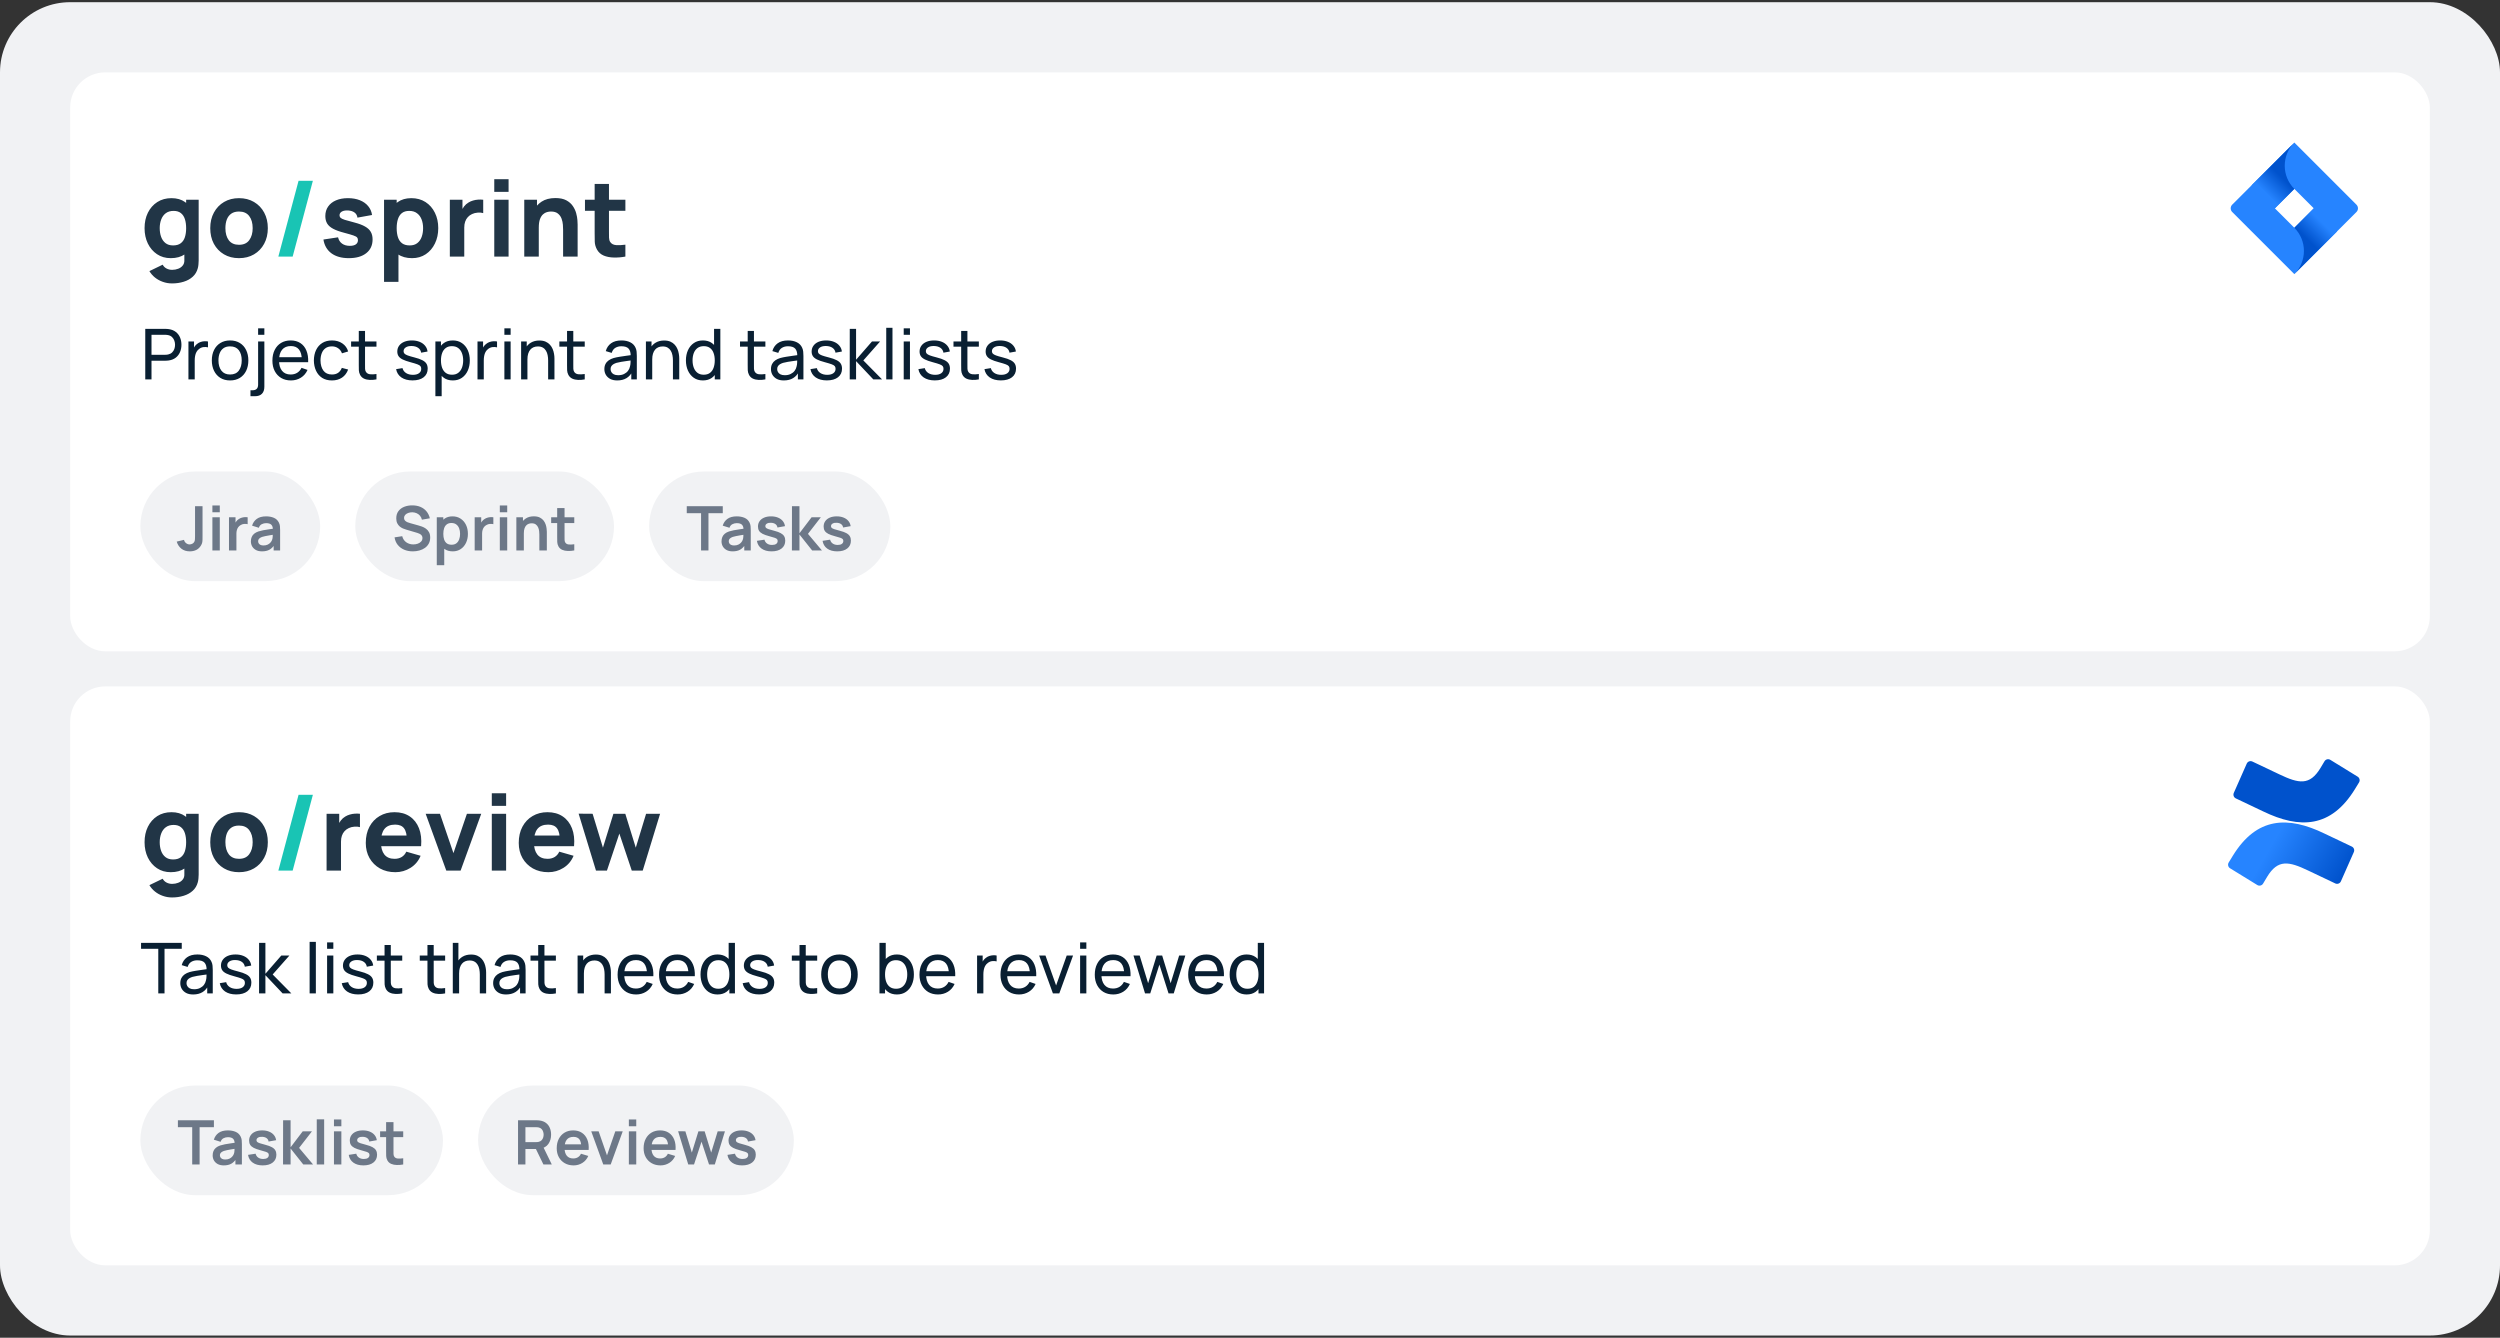<svg width="570" height="305" viewBox="0 0 570 305" fill="none" xmlns="http://www.w3.org/2000/svg">
<rect x="0" y="0" width="570" height="305" fill="#333333" stroke="none"/>
<rect y="0.5" width="570" height="304" rx="16" fill="#F1F2F4"/>
<rect x="16" y="16.5" width="538" height="132" rx="8" fill="white"/>
<g clip-path="url(#clip0)">
<g opacity="0.9">
<path d="M39.224 64.62C38.488 64.62 37.788 64.5 37.124 64.26C36.46 64.028 35.864 63.7 35.336 63.276C34.816 62.86 34.392 62.372 34.064 61.812L37.088 60.348C37.296 60.732 37.592 61.024 37.976 61.224C38.368 61.424 38.792 61.524 39.248 61.524C39.736 61.524 40.196 61.44 40.628 61.272C41.06 61.112 41.404 60.868 41.66 60.54C41.924 60.22 42.048 59.82 42.032 59.34V55.572H42.44V45.54H45.296V59.388C45.296 59.708 45.28 60.008 45.248 60.288C45.224 60.576 45.176 60.86 45.104 61.14C44.896 61.932 44.508 62.584 43.94 63.096C43.38 63.608 42.692 63.988 41.876 64.236C41.06 64.492 40.176 64.62 39.224 64.62ZM38.936 58.86C37.744 58.86 36.7 58.56 35.804 57.96C34.908 57.36 34.208 56.544 33.704 55.512C33.208 54.48 32.96 53.316 32.96 52.02C32.96 50.7 33.212 49.528 33.716 48.504C34.228 47.472 34.944 46.66 35.864 46.068C36.784 45.476 37.864 45.18 39.104 45.18C40.336 45.18 41.372 45.48 42.212 46.08C43.052 46.68 43.688 47.496 44.12 48.528C44.552 49.56 44.768 50.724 44.768 52.02C44.768 53.316 44.548 54.48 44.108 55.512C43.676 56.544 43.028 57.36 42.164 57.96C41.3 58.56 40.224 58.86 38.936 58.86ZM39.464 55.956C40.192 55.956 40.772 55.792 41.204 55.464C41.644 55.136 41.96 54.676 42.152 54.084C42.344 53.492 42.44 52.804 42.44 52.02C42.44 51.236 42.344 50.548 42.152 49.956C41.96 49.364 41.652 48.904 41.228 48.576C40.812 48.248 40.264 48.084 39.584 48.084C38.856 48.084 38.256 48.264 37.784 48.624C37.32 48.976 36.976 49.452 36.752 50.052C36.528 50.644 36.416 51.3 36.416 52.02C36.416 52.748 36.524 53.412 36.74 54.012C36.956 54.604 37.288 55.076 37.736 55.428C38.184 55.78 38.76 55.956 39.464 55.956ZM54.489 58.86C53.185 58.86 52.041 58.568 51.057 57.984C50.073 57.4 49.305 56.596 48.753 55.572C48.209 54.54 47.937 53.356 47.937 52.02C47.937 50.668 48.217 49.48 48.777 48.456C49.337 47.424 50.109 46.62 51.093 46.044C52.077 45.468 53.209 45.18 54.489 45.18C55.793 45.18 56.937 45.472 57.921 46.056C58.913 46.64 59.685 47.448 60.237 48.48C60.789 49.504 61.065 50.684 61.065 52.02C61.065 53.364 60.785 54.552 60.225 55.584C59.673 56.608 58.901 57.412 57.909 57.996C56.925 58.572 55.785 58.86 54.489 58.86ZM54.489 55.812C55.537 55.812 56.317 55.46 56.829 54.756C57.349 54.044 57.609 53.132 57.609 52.02C57.609 50.868 57.345 49.948 56.817 49.26C56.297 48.572 55.521 48.228 54.489 48.228C53.777 48.228 53.193 48.388 52.737 48.708C52.281 49.028 51.941 49.472 51.717 50.04C51.501 50.608 51.393 51.268 51.393 52.02C51.393 53.18 51.653 54.104 52.173 54.792C52.701 55.472 53.473 55.812 54.489 55.812ZM79.525 58.86C77.893 58.86 76.573 58.492 75.565 57.756C74.565 57.012 73.957 55.964 73.741 54.612L77.077 54.108C77.213 54.716 77.513 55.192 77.977 55.536C78.449 55.88 79.045 56.052 79.765 56.052C80.357 56.052 80.813 55.94 81.133 55.716C81.453 55.484 81.613 55.164 81.613 54.756C81.613 54.5 81.549 54.296 81.421 54.144C81.293 53.984 81.005 53.828 80.557 53.676C80.117 53.524 79.429 53.324 78.493 53.076C77.437 52.804 76.593 52.5 75.961 52.164C75.329 51.828 74.873 51.428 74.593 50.964C74.313 50.492 74.173 49.924 74.173 49.26C74.173 48.428 74.385 47.708 74.809 47.1C75.233 46.484 75.829 46.012 76.597 45.684C77.373 45.348 78.285 45.18 79.333 45.18C80.349 45.18 81.249 45.336 82.033 45.648C82.817 45.96 83.449 46.404 83.929 46.98C84.417 47.556 84.717 48.236 84.829 49.02L81.493 49.62C81.437 49.14 81.229 48.76 80.869 48.48C80.509 48.2 80.021 48.036 79.405 47.988C78.805 47.948 78.321 48.028 77.953 48.228C77.593 48.428 77.413 48.716 77.413 49.092C77.413 49.316 77.489 49.504 77.641 49.656C77.801 49.808 78.125 49.964 78.613 50.124C79.109 50.284 79.861 50.492 80.869 50.748C81.853 51.004 82.641 51.304 83.233 51.648C83.833 51.984 84.269 52.392 84.541 52.872C84.813 53.344 84.949 53.916 84.949 54.588C84.949 55.916 84.469 56.96 83.509 57.72C82.549 58.48 81.221 58.86 79.525 58.86ZM93.946 58.86C92.658 58.86 91.582 58.56 90.718 57.96C89.854 57.36 89.202 56.544 88.762 55.512C88.33 54.48 88.114 53.316 88.114 52.02C88.114 50.724 88.33 49.56 88.762 48.528C89.194 47.496 89.83 46.68 90.67 46.08C91.51 45.48 92.546 45.18 93.778 45.18C95.018 45.18 96.098 45.476 97.018 46.068C97.938 46.66 98.65 47.472 99.154 48.504C99.666 49.528 99.922 50.7 99.922 52.02C99.922 53.316 99.67 54.48 99.166 55.512C98.67 56.544 97.974 57.36 97.078 57.96C96.182 58.56 95.138 58.86 93.946 58.86ZM87.562 64.26V45.54H90.442V54.42H90.85V64.26H87.562ZM93.418 55.956C94.122 55.956 94.698 55.78 95.146 55.428C95.594 55.076 95.926 54.604 96.142 54.012C96.358 53.412 96.466 52.748 96.466 52.02C96.466 51.3 96.354 50.644 96.13 50.052C95.906 49.452 95.558 48.976 95.086 48.624C94.622 48.264 94.026 48.084 93.298 48.084C92.618 48.084 92.066 48.248 91.642 48.576C91.226 48.904 90.922 49.364 90.73 49.956C90.538 50.548 90.442 51.236 90.442 52.02C90.442 52.804 90.538 53.492 90.73 54.084C90.922 54.676 91.234 55.136 91.666 55.464C92.106 55.792 92.69 55.956 93.418 55.956ZM102.563 58.5V45.54H105.443V48.708L105.131 48.3C105.299 47.852 105.523 47.444 105.803 47.076C106.083 46.708 106.427 46.404 106.835 46.164C107.147 45.972 107.487 45.824 107.855 45.72C108.223 45.608 108.603 45.54 108.995 45.516C109.387 45.484 109.779 45.492 110.171 45.54V48.588C109.811 48.476 109.391 48.44 108.911 48.48C108.439 48.512 108.011 48.62 107.627 48.804C107.243 48.98 106.919 49.216 106.655 49.512C106.391 49.8 106.191 50.144 106.055 50.544C105.919 50.936 105.851 51.38 105.851 51.876V58.5H102.563ZM112.693 43.74V40.86H115.957V43.74H112.693ZM112.693 58.5V45.54H115.957V58.5H112.693ZM128.387 58.5V52.38C128.387 52.084 128.371 51.708 128.339 51.252C128.307 50.788 128.207 50.324 128.039 49.86C127.871 49.396 127.595 49.008 127.211 48.696C126.835 48.384 126.299 48.228 125.603 48.228C125.323 48.228 125.023 48.272 124.703 48.36C124.383 48.448 124.083 48.62 123.803 48.876C123.523 49.124 123.291 49.492 123.107 49.98C122.931 50.468 122.843 51.116 122.843 51.924L120.971 51.036C120.971 50.012 121.179 49.052 121.595 48.156C122.011 47.26 122.635 46.536 123.467 45.984C124.307 45.432 125.363 45.156 126.635 45.156C127.651 45.156 128.479 45.328 129.119 45.672C129.759 46.016 130.255 46.452 130.607 46.98C130.967 47.508 131.223 48.06 131.375 48.636C131.527 49.204 131.619 49.724 131.651 50.196C131.683 50.668 131.699 51.012 131.699 51.228V58.5H128.387ZM119.531 58.5V45.54H122.435V49.836H122.843V58.5H119.531ZM142.589 58.5C141.693 58.668 140.813 58.74 139.949 58.716C139.093 58.7 138.325 58.552 137.645 58.272C136.973 57.984 136.461 57.524 136.109 56.892C135.789 56.3 135.621 55.7 135.605 55.092C135.589 54.476 135.581 53.78 135.581 53.004V41.94H138.845V52.812C138.845 53.316 138.849 53.772 138.857 54.18C138.873 54.58 138.957 54.9 139.109 55.14C139.397 55.596 139.857 55.844 140.489 55.884C141.121 55.924 141.821 55.892 142.589 55.788V58.5ZM133.373 48.06V45.54H142.589V48.06H133.373Z" fill="#091F32"/>
<path d="M68.071 41.22L63.463 58.5H66.727L71.335 41.22H68.071Z" fill="#00BEAC"/>
</g>
<path d="M33.12 86.5V74.98H37.672C37.784 74.98 37.917 74.985 38.072 74.996C38.227 75.001 38.376 75.017 38.52 75.044C39.144 75.14 39.667 75.353 40.088 75.684C40.515 76.015 40.835 76.433 41.048 76.94C41.261 77.441 41.368 77.999 41.368 78.612C41.368 79.22 41.259 79.777 41.04 80.284C40.827 80.785 40.507 81.204 40.08 81.54C39.659 81.871 39.139 82.084 38.52 82.18C38.376 82.201 38.227 82.217 38.072 82.228C37.917 82.239 37.784 82.244 37.672 82.244H34.544V86.5H33.12ZM34.544 80.892H37.624C37.725 80.892 37.84 80.887 37.968 80.876C38.101 80.865 38.227 80.847 38.344 80.82C38.712 80.735 39.011 80.58 39.24 80.356C39.475 80.127 39.645 79.86 39.752 79.556C39.859 79.247 39.912 78.932 39.912 78.612C39.912 78.292 39.859 77.98 39.752 77.676C39.645 77.367 39.475 77.097 39.24 76.868C39.011 76.639 38.712 76.484 38.344 76.404C38.227 76.372 38.101 76.353 37.968 76.348C37.84 76.337 37.725 76.332 37.624 76.332H34.544V80.892ZM42.964 86.5V77.86H44.236V79.948L44.028 79.676C44.129 79.409 44.26 79.164 44.42 78.94C44.585 78.716 44.769 78.532 44.972 78.388C45.196 78.207 45.449 78.068 45.732 77.972C46.014 77.876 46.302 77.82 46.596 77.804C46.889 77.783 47.164 77.801 47.42 77.86V79.196C47.121 79.116 46.793 79.095 46.436 79.132C46.078 79.169 45.748 79.3 45.444 79.524C45.166 79.721 44.95 79.961 44.796 80.244C44.646 80.527 44.542 80.833 44.484 81.164C44.425 81.489 44.396 81.823 44.396 82.164V86.5H42.964ZM52.456 86.74C51.598 86.74 50.856 86.545 50.232 86.156C49.614 85.767 49.136 85.228 48.8 84.54C48.464 83.852 48.296 83.063 48.296 82.172C48.296 81.265 48.467 80.471 48.808 79.788C49.15 79.105 49.632 78.575 50.256 78.196C50.88 77.812 51.614 77.62 52.456 77.62C53.32 77.62 54.064 77.815 54.688 78.204C55.312 78.588 55.79 79.124 56.12 79.812C56.456 80.495 56.624 81.281 56.624 82.172C56.624 83.073 56.456 83.868 56.12 84.556C55.784 85.239 55.304 85.775 54.68 86.164C54.056 86.548 53.315 86.74 52.456 86.74ZM52.456 85.388C53.352 85.388 54.019 85.089 54.456 84.492C54.894 83.895 55.112 83.121 55.112 82.172C55.112 81.196 54.891 80.42 54.448 79.844C54.006 79.263 53.342 78.972 52.456 78.972C51.854 78.972 51.358 79.108 50.968 79.38C50.579 79.652 50.288 80.028 50.096 80.508C49.904 80.988 49.808 81.543 49.808 82.172C49.808 83.143 50.032 83.921 50.48 84.508C50.928 85.095 51.587 85.388 52.456 85.388ZM57.106 90.34V88.98H57.57C57.986 88.98 58.303 88.876 58.522 88.668C58.74 88.46 58.85 88.129 58.85 87.676V77.86H60.274V88.164C60.274 88.873 60.09 89.412 59.722 89.78C59.359 90.153 58.82 90.34 58.106 90.34H57.106ZM58.85 76.332V74.86H60.274V76.332H58.85ZM66.333 86.74C65.485 86.74 64.743 86.553 64.109 86.18C63.479 85.801 62.989 85.276 62.637 84.604C62.285 83.927 62.109 83.137 62.109 82.236C62.109 81.292 62.282 80.476 62.629 79.788C62.975 79.095 63.458 78.561 64.077 78.188C64.701 77.809 65.431 77.62 66.269 77.62C67.138 77.62 67.877 77.82 68.485 78.22C69.098 78.62 69.557 79.191 69.861 79.932C70.17 80.673 70.303 81.556 70.261 82.58H68.821V82.068C68.805 81.007 68.589 80.215 68.173 79.692C67.757 79.164 67.138 78.9 66.317 78.9C65.437 78.9 64.767 79.183 64.309 79.748C63.85 80.313 63.621 81.124 63.621 82.18C63.621 83.199 63.85 83.988 64.309 84.548C64.767 85.108 65.421 85.388 66.269 85.388C66.839 85.388 67.335 85.257 67.757 84.996C68.178 84.735 68.509 84.359 68.749 83.868L70.117 84.34C69.781 85.103 69.274 85.695 68.597 86.116C67.925 86.532 67.17 86.74 66.333 86.74ZM63.141 82.58V81.436H69.525V82.58H63.141ZM75.682 86.74C74.807 86.74 74.063 86.545 73.45 86.156C72.842 85.761 72.378 85.22 72.058 84.532C71.738 83.844 71.573 83.06 71.562 82.18C71.573 81.279 71.74 80.487 72.066 79.804C72.397 79.116 72.868 78.58 73.482 78.196C74.095 77.812 74.834 77.62 75.698 77.62C76.61 77.62 77.394 77.844 78.05 78.292C78.711 78.74 79.154 79.353 79.378 80.132L77.97 80.556C77.788 80.055 77.493 79.665 77.082 79.388C76.677 79.111 76.21 78.972 75.682 78.972C75.09 78.972 74.602 79.111 74.218 79.388C73.834 79.66 73.549 80.039 73.362 80.524C73.175 81.004 73.079 81.556 73.074 82.18C73.085 83.14 73.306 83.916 73.738 84.508C74.175 85.095 74.823 85.388 75.682 85.388C76.247 85.388 76.716 85.26 77.09 85.004C77.463 84.743 77.746 84.367 77.938 83.876L79.378 84.252C79.079 85.057 78.612 85.673 77.978 86.1C77.343 86.527 76.578 86.74 75.682 86.74ZM85.835 86.5C85.323 86.601 84.816 86.641 84.315 86.62C83.819 86.604 83.376 86.505 82.987 86.324C82.597 86.137 82.301 85.849 82.099 85.46C81.928 85.119 81.835 84.775 81.819 84.428C81.808 84.076 81.803 83.679 81.803 83.236V75.46H83.227V83.172C83.227 83.524 83.229 83.825 83.235 84.076C83.245 84.327 83.301 84.543 83.403 84.724C83.595 85.065 83.899 85.265 84.315 85.324C84.736 85.383 85.243 85.367 85.835 85.276V86.5ZM80.051 79.036V77.86H85.835V79.036H80.051ZM94.056 86.732C93.026 86.732 92.181 86.508 91.52 86.06C90.864 85.607 90.461 84.975 90.312 84.164L91.768 83.932C91.885 84.401 92.154 84.775 92.576 85.052C92.997 85.324 93.52 85.46 94.144 85.46C94.736 85.46 95.2 85.337 95.536 85.092C95.872 84.847 96.04 84.513 96.04 84.092C96.04 83.847 95.984 83.649 95.872 83.5C95.76 83.345 95.528 83.201 95.176 83.068C94.829 82.935 94.304 82.775 93.6 82.588C92.837 82.385 92.237 82.175 91.8 81.956C91.362 81.737 91.05 81.484 90.864 81.196C90.677 80.908 90.584 80.559 90.584 80.148C90.584 79.641 90.722 79.199 91 78.82C91.277 78.436 91.664 78.14 92.16 77.932C92.661 77.724 93.243 77.62 93.904 77.62C94.56 77.62 95.147 77.724 95.664 77.932C96.181 78.14 96.597 78.436 96.912 78.82C97.232 79.199 97.421 79.641 97.48 80.148L96.024 80.412C95.954 79.948 95.731 79.583 95.352 79.316C94.978 79.049 94.496 78.908 93.904 78.892C93.344 78.871 92.888 78.969 92.536 79.188C92.189 79.407 92.016 79.703 92.016 80.076C92.016 80.284 92.08 80.463 92.208 80.612C92.341 80.761 92.584 80.903 92.936 81.036C93.293 81.169 93.811 81.321 94.488 81.492C95.251 81.684 95.85 81.895 96.288 82.124C96.731 82.348 97.045 82.615 97.232 82.924C97.418 83.228 97.512 83.604 97.512 84.052C97.512 84.884 97.205 85.54 96.592 86.02C95.978 86.495 95.133 86.732 94.056 86.732ZM103.244 86.74C102.434 86.74 101.751 86.54 101.196 86.14C100.642 85.735 100.22 85.188 99.932 84.5C99.65 83.807 99.508 83.031 99.508 82.172C99.508 81.303 99.65 80.524 99.932 79.836C100.22 79.148 100.642 78.607 101.196 78.212C101.756 77.817 102.442 77.62 103.252 77.62C104.052 77.62 104.74 77.82 105.316 78.22C105.898 78.615 106.343 79.156 106.652 79.844C106.962 80.532 107.116 81.308 107.116 82.172C107.116 83.036 106.962 83.812 106.652 84.5C106.343 85.188 105.898 85.735 105.316 86.14C104.74 86.54 104.05 86.74 103.244 86.74ZM99.268 90.34V77.86H100.54V84.22H100.7V90.34H99.268ZM103.068 85.436C103.639 85.436 104.111 85.292 104.484 85.004C104.858 84.716 105.138 84.327 105.324 83.836C105.511 83.34 105.604 82.785 105.604 82.172C105.604 81.564 105.511 81.015 105.324 80.524C105.143 80.033 104.86 79.644 104.476 79.356C104.098 79.068 103.615 78.924 103.028 78.924C102.468 78.924 102.004 79.063 101.636 79.34C101.268 79.612 100.994 79.993 100.812 80.484C100.631 80.969 100.54 81.532 100.54 82.172C100.54 82.801 100.628 83.364 100.804 83.86C100.986 84.351 101.263 84.737 101.636 85.02C102.01 85.297 102.487 85.436 103.068 85.436ZM108.87 86.5V77.86H110.142V79.948L109.934 79.676C110.035 79.409 110.166 79.164 110.326 78.94C110.491 78.716 110.675 78.532 110.878 78.388C111.102 78.207 111.355 78.068 111.638 77.972C111.921 77.876 112.209 77.82 112.502 77.804C112.795 77.783 113.07 77.801 113.326 77.86V79.196C113.027 79.116 112.699 79.095 112.342 79.132C111.985 79.169 111.654 79.3 111.35 79.524C111.073 79.721 110.857 79.961 110.702 80.244C110.553 80.527 110.449 80.833 110.39 81.164C110.331 81.489 110.302 81.823 110.302 82.164V86.5H108.87ZM114.999 76.332V74.86H116.423V76.332H114.999ZM114.999 86.5V77.86H116.423V86.5H114.999ZM124.975 86.5V82.172C124.975 81.761 124.938 81.367 124.863 80.988C124.794 80.609 124.668 80.271 124.487 79.972C124.311 79.668 124.071 79.428 123.767 79.252C123.468 79.076 123.09 78.988 122.631 78.988C122.274 78.988 121.948 79.049 121.655 79.172C121.367 79.289 121.119 79.471 120.911 79.716C120.703 79.961 120.54 80.271 120.423 80.644C120.311 81.012 120.255 81.447 120.255 81.948L119.319 81.66C119.319 80.823 119.468 80.105 119.767 79.508C120.071 78.905 120.495 78.444 121.039 78.124C121.588 77.799 122.234 77.636 122.975 77.636C123.535 77.636 124.012 77.724 124.407 77.9C124.802 78.076 125.13 78.311 125.391 78.604C125.652 78.892 125.858 79.217 126.007 79.58C126.156 79.937 126.26 80.303 126.319 80.676C126.383 81.044 126.415 81.393 126.415 81.724V86.5H124.975ZM118.815 86.5V77.86H120.095V80.172H120.255V86.5H118.815ZM133.319 86.5C132.807 86.601 132.3 86.641 131.799 86.62C131.303 86.604 130.86 86.505 130.471 86.324C130.082 86.137 129.786 85.849 129.583 85.46C129.412 85.119 129.319 84.775 129.303 84.428C129.292 84.076 129.287 83.679 129.287 83.236V75.46H130.711V83.172C130.711 83.524 130.714 83.825 130.719 84.076C130.73 84.327 130.786 84.543 130.887 84.724C131.079 85.065 131.383 85.265 131.799 85.324C132.22 85.383 132.727 85.367 133.319 85.276V86.5ZM127.535 79.036V77.86H133.319V79.036H127.535ZM140.732 86.74C140.087 86.74 139.546 86.623 139.108 86.388C138.676 86.148 138.348 85.833 138.124 85.444C137.906 85.055 137.796 84.628 137.796 84.164C137.796 83.711 137.882 83.319 138.052 82.988C138.228 82.652 138.474 82.375 138.788 82.156C139.103 81.932 139.479 81.756 139.916 81.628C140.327 81.516 140.786 81.42 141.292 81.34C141.804 81.255 142.322 81.177 142.844 81.108C143.367 81.039 143.855 80.972 144.308 80.908L143.796 81.204C143.812 80.436 143.658 79.868 143.332 79.5C143.012 79.132 142.458 78.948 141.668 78.948C141.146 78.948 140.687 79.068 140.292 79.308C139.903 79.543 139.628 79.927 139.468 80.46L138.116 80.052C138.324 79.295 138.727 78.7 139.324 78.268C139.922 77.836 140.708 77.62 141.684 77.62C142.468 77.62 143.14 77.761 143.7 78.044C144.266 78.321 144.671 78.743 144.916 79.308C145.039 79.575 145.116 79.865 145.148 80.18C145.18 80.489 145.196 80.815 145.196 81.156V86.5H143.932V84.428L144.228 84.62C143.903 85.319 143.447 85.847 142.86 86.204C142.279 86.561 141.57 86.74 140.732 86.74ZM140.948 85.548C141.46 85.548 141.903 85.457 142.276 85.276C142.655 85.089 142.959 84.847 143.188 84.548C143.418 84.244 143.567 83.913 143.636 83.556C143.716 83.289 143.759 82.993 143.764 82.668C143.775 82.337 143.78 82.084 143.78 81.908L144.276 82.124C143.812 82.188 143.356 82.249 142.908 82.308C142.46 82.367 142.036 82.431 141.636 82.5C141.236 82.564 140.876 82.641 140.556 82.732C140.322 82.807 140.1 82.903 139.892 83.02C139.69 83.137 139.524 83.289 139.396 83.476C139.274 83.657 139.212 83.884 139.212 84.156C139.212 84.391 139.271 84.615 139.388 84.828C139.511 85.041 139.698 85.215 139.948 85.348C140.204 85.481 140.538 85.548 140.948 85.548ZM153.428 86.5V82.172C153.428 81.761 153.391 81.367 153.316 80.988C153.247 80.609 153.122 80.271 152.94 79.972C152.764 79.668 152.524 79.428 152.22 79.252C151.922 79.076 151.543 78.988 151.084 78.988C150.727 78.988 150.402 79.049 150.108 79.172C149.82 79.289 149.572 79.471 149.364 79.716C149.156 79.961 148.994 80.271 148.876 80.644C148.764 81.012 148.708 81.447 148.708 81.948L147.772 81.66C147.772 80.823 147.922 80.105 148.22 79.508C148.524 78.905 148.948 78.444 149.492 78.124C150.042 77.799 150.687 77.636 151.428 77.636C151.988 77.636 152.466 77.724 152.86 77.9C153.255 78.076 153.583 78.311 153.844 78.604C154.106 78.892 154.311 79.217 154.46 79.58C154.61 79.937 154.714 80.303 154.772 80.676C154.836 81.044 154.868 81.393 154.868 81.724V86.5H153.428ZM147.268 86.5V77.86H148.548V80.172H148.708V86.5H147.268ZM160.262 86.74C159.457 86.74 158.766 86.54 158.19 86.14C157.614 85.735 157.169 85.188 156.854 84.5C156.545 83.812 156.39 83.036 156.39 82.172C156.39 81.308 156.545 80.532 156.854 79.844C157.169 79.156 157.614 78.615 158.19 78.22C158.766 77.82 159.454 77.62 160.254 77.62C161.07 77.62 161.755 77.817 162.31 78.212C162.865 78.607 163.283 79.148 163.566 79.836C163.854 80.524 163.998 81.303 163.998 82.172C163.998 83.031 163.854 83.807 163.566 84.5C163.283 85.188 162.865 85.735 162.31 86.14C161.755 86.54 161.073 86.74 160.262 86.74ZM160.438 85.436C161.019 85.436 161.497 85.297 161.87 85.02C162.243 84.737 162.518 84.351 162.694 83.86C162.875 83.364 162.966 82.801 162.966 82.172C162.966 81.532 162.875 80.969 162.694 80.484C162.518 79.993 162.246 79.612 161.878 79.34C161.51 79.063 161.043 78.924 160.478 78.924C159.891 78.924 159.406 79.068 159.022 79.356C158.643 79.644 158.361 80.033 158.174 80.524C157.993 81.015 157.902 81.564 157.902 82.172C157.902 82.785 157.995 83.34 158.182 83.836C158.369 84.327 158.649 84.716 159.022 85.004C159.401 85.292 159.873 85.436 160.438 85.436ZM162.966 86.5V80.14H162.806V74.98H164.238V86.5H162.966ZM174.507 86.5C173.995 86.601 173.488 86.641 172.987 86.62C172.491 86.604 172.048 86.505 171.659 86.324C171.269 86.137 170.973 85.849 170.771 85.46C170.6 85.119 170.507 84.775 170.491 84.428C170.48 84.076 170.475 83.679 170.475 83.236V75.46H171.899V83.172C171.899 83.524 171.901 83.825 171.907 84.076C171.917 84.327 171.973 84.543 172.075 84.724C172.267 85.065 172.571 85.265 172.987 85.324C173.408 85.383 173.915 85.367 174.507 85.276V86.5ZM168.723 79.036V77.86H174.507V79.036H168.723ZM178.717 86.74C178.071 86.74 177.53 86.623 177.093 86.388C176.661 86.148 176.333 85.833 176.109 85.444C175.89 85.055 175.781 84.628 175.781 84.164C175.781 83.711 175.866 83.319 176.037 82.988C176.213 82.652 176.458 82.375 176.773 82.156C177.087 81.932 177.463 81.756 177.901 81.628C178.311 81.516 178.77 81.42 179.277 81.34C179.789 81.255 180.306 81.177 180.829 81.108C181.351 81.039 181.839 80.972 182.293 80.908L181.781 81.204C181.797 80.436 181.642 79.868 181.317 79.5C180.997 79.132 180.442 78.948 179.653 78.948C179.13 78.948 178.671 79.068 178.277 79.308C177.887 79.543 177.613 79.927 177.453 80.46L176.101 80.052C176.309 79.295 176.711 78.7 177.309 78.268C177.906 77.836 178.693 77.62 179.669 77.62C180.453 77.62 181.125 77.761 181.685 78.044C182.25 78.321 182.655 78.743 182.901 79.308C183.023 79.575 183.101 79.865 183.133 80.18C183.165 80.489 183.181 80.815 183.181 81.156V86.5H181.917V84.428L182.213 84.62C181.887 85.319 181.431 85.847 180.845 86.204C180.263 86.561 179.554 86.74 178.717 86.74ZM178.933 85.548C179.445 85.548 179.887 85.457 180.261 85.276C180.639 85.089 180.943 84.847 181.173 84.548C181.402 84.244 181.551 83.913 181.621 83.556C181.701 83.289 181.743 82.993 181.749 82.668C181.759 82.337 181.765 82.084 181.765 81.908L182.261 82.124C181.797 82.188 181.341 82.249 180.893 82.308C180.445 82.367 180.021 82.431 179.621 82.5C179.221 82.564 178.861 82.641 178.541 82.732C178.306 82.807 178.085 82.903 177.877 83.02C177.674 83.137 177.509 83.289 177.381 83.476C177.258 83.657 177.197 83.884 177.197 84.156C177.197 84.391 177.255 84.615 177.373 84.828C177.495 85.041 177.682 85.215 177.933 85.348C178.189 85.481 178.522 85.548 178.933 85.548ZM188.525 86.732C187.495 86.732 186.65 86.508 185.989 86.06C185.333 85.607 184.93 84.975 184.781 84.164L186.237 83.932C186.354 84.401 186.623 84.775 187.045 85.052C187.466 85.324 187.989 85.46 188.613 85.46C189.205 85.46 189.669 85.337 190.005 85.092C190.341 84.847 190.509 84.513 190.509 84.092C190.509 83.847 190.453 83.649 190.341 83.5C190.229 83.345 189.997 83.201 189.645 83.068C189.298 82.935 188.773 82.775 188.069 82.588C187.306 82.385 186.706 82.175 186.269 81.956C185.831 81.737 185.519 81.484 185.333 81.196C185.146 80.908 185.053 80.559 185.053 80.148C185.053 79.641 185.191 79.199 185.469 78.82C185.746 78.436 186.133 78.14 186.629 77.932C187.13 77.724 187.711 77.62 188.373 77.62C189.029 77.62 189.615 77.724 190.133 77.932C190.65 78.14 191.066 78.436 191.381 78.82C191.701 79.199 191.89 79.641 191.949 80.148L190.493 80.412C190.423 79.948 190.199 79.583 189.821 79.316C189.447 79.049 188.965 78.908 188.373 78.892C187.813 78.871 187.357 78.969 187.005 79.188C186.658 79.407 186.485 79.703 186.485 80.076C186.485 80.284 186.549 80.463 186.677 80.612C186.81 80.761 187.053 80.903 187.405 81.036C187.762 81.169 188.279 81.321 188.957 81.492C189.719 81.684 190.319 81.895 190.757 82.124C191.199 82.348 191.514 82.615 191.701 82.924C191.887 83.228 191.981 83.604 191.981 84.052C191.981 84.884 191.674 85.54 191.061 86.02C190.447 86.495 189.602 86.732 188.525 86.732ZM193.737 86.5L193.745 74.98H195.185V82.02L198.809 77.86H200.657L196.841 82.18L201.105 86.5H199.113L195.185 82.34V86.5H193.737ZM202.061 86.5V74.74H203.485V86.5H202.061ZM206.046 76.332V74.86H207.47V76.332H206.046ZM206.046 86.5V77.86H207.47V86.5H206.046ZM213.134 86.732C212.105 86.732 211.259 86.508 210.598 86.06C209.942 85.607 209.539 84.975 209.39 84.164L210.846 83.932C210.963 84.401 211.233 84.775 211.654 85.052C212.075 85.324 212.598 85.46 213.222 85.46C213.814 85.46 214.278 85.337 214.614 85.092C214.95 84.847 215.118 84.513 215.118 84.092C215.118 83.847 215.062 83.649 214.95 83.5C214.838 83.345 214.606 83.201 214.254 83.068C213.907 82.935 213.382 82.775 212.678 82.588C211.915 82.385 211.315 82.175 210.878 81.956C210.441 81.737 210.129 81.484 209.942 81.196C209.755 80.908 209.662 80.559 209.662 80.148C209.662 79.641 209.801 79.199 210.078 78.82C210.355 78.436 210.742 78.14 211.238 77.932C211.739 77.724 212.321 77.62 212.982 77.62C213.638 77.62 214.225 77.724 214.742 77.932C215.259 78.14 215.675 78.436 215.99 78.82C216.31 79.199 216.499 79.641 216.558 80.148L215.102 80.412C215.033 79.948 214.809 79.583 214.43 79.316C214.057 79.049 213.574 78.908 212.982 78.892C212.422 78.871 211.966 78.969 211.614 79.188C211.267 79.407 211.094 79.703 211.094 80.076C211.094 80.284 211.158 80.463 211.286 80.612C211.419 80.761 211.662 80.903 212.014 81.036C212.371 81.169 212.889 81.321 213.566 81.492C214.329 81.684 214.929 81.895 215.366 82.124C215.809 82.348 216.123 82.615 216.31 82.924C216.497 83.228 216.59 83.604 216.59 84.052C216.59 84.884 216.283 85.54 215.67 86.02C215.057 86.495 214.211 86.732 213.134 86.732ZM223.178 86.5C222.666 86.601 222.16 86.641 221.658 86.62C221.162 86.604 220.72 86.505 220.33 86.324C219.941 86.137 219.645 85.849 219.442 85.46C219.272 85.119 219.178 84.775 219.162 84.428C219.152 84.076 219.146 83.679 219.146 83.236V75.46H220.57V83.172C220.57 83.524 220.573 83.825 220.578 84.076C220.589 84.327 220.645 84.543 220.746 84.724C220.938 85.065 221.242 85.265 221.658 85.324C222.08 85.383 222.586 85.367 223.178 85.276V86.5ZM217.394 79.036V77.86H223.178V79.036H217.394ZM228.197 86.732C227.167 86.732 226.322 86.508 225.661 86.06C225.005 85.607 224.602 84.975 224.453 84.164L225.909 83.932C226.026 84.401 226.295 84.775 226.717 85.052C227.138 85.324 227.661 85.46 228.285 85.46C228.877 85.46 229.341 85.337 229.677 85.092C230.013 84.847 230.181 84.513 230.181 84.092C230.181 83.847 230.125 83.649 230.013 83.5C229.901 83.345 229.669 83.201 229.317 83.068C228.97 82.935 228.445 82.775 227.741 82.588C226.978 82.385 226.378 82.175 225.941 81.956C225.503 81.737 225.191 81.484 225.005 81.196C224.818 80.908 224.725 80.559 224.725 80.148C224.725 79.641 224.863 79.199 225.141 78.82C225.418 78.436 225.805 78.14 226.301 77.932C226.802 77.724 227.383 77.62 228.045 77.62C228.701 77.62 229.287 77.724 229.805 77.932C230.322 78.14 230.738 78.436 231.053 78.82C231.373 79.199 231.562 79.641 231.621 80.148L230.165 80.412C230.095 79.948 229.871 79.583 229.493 79.316C229.119 79.049 228.637 78.908 228.045 78.892C227.485 78.871 227.029 78.969 226.677 79.188C226.33 79.407 226.157 79.703 226.157 80.076C226.157 80.284 226.221 80.463 226.349 80.612C226.482 80.761 226.725 80.903 227.077 81.036C227.434 81.169 227.951 81.321 228.629 81.492C229.391 81.684 229.991 81.895 230.429 82.124C230.871 82.348 231.186 82.615 231.373 82.924C231.559 83.228 231.653 83.604 231.653 84.052C231.653 84.884 231.346 85.54 230.733 86.02C230.119 86.495 229.274 86.732 228.197 86.732Z" fill="#091F32"/>
<rect x="32" y="107.5" width="41" height="25" rx="12.5" fill="#F1F2F4"/>
<path d="M43.287 125.71C42.517 125.71 41.875 125.509 41.362 125.108C40.853 124.707 40.496 124.165 40.291 123.484L41.957 123.085C42.008 123.37 42.158 123.615 42.405 123.82C42.652 124.025 42.925 124.128 43.224 124.128C43.42 124.128 43.628 124.077 43.847 123.974C44.066 123.867 44.23 123.696 44.337 123.463C44.402 123.314 44.44 123.136 44.449 122.931C44.463 122.721 44.47 122.478 44.47 122.203V115.42H46.178V122.203C46.178 122.516 46.176 122.791 46.171 123.029C46.171 123.262 46.148 123.484 46.101 123.694C46.059 123.899 45.973 124.112 45.842 124.331C45.567 124.807 45.207 125.157 44.764 125.381C44.321 125.6 43.828 125.71 43.287 125.71ZM48.425 116.792V115.245H50.112V116.792H48.425ZM48.425 125.5V117.94H50.112V125.5H48.425ZM52.209 125.5V117.94H53.7V119.781L53.517 119.543C53.611 119.291 53.734 119.062 53.889 118.857C54.047 118.647 54.236 118.474 54.456 118.339C54.642 118.213 54.847 118.115 55.072 118.045C55.3 117.97 55.533 117.926 55.772 117.912C56.01 117.893 56.24 117.903 56.465 117.94V119.515C56.24 119.45 55.981 119.429 55.688 119.452C55.398 119.475 55.137 119.557 54.904 119.697C54.67 119.823 54.479 119.984 54.33 120.18C54.185 120.376 54.078 120.6 54.008 120.852C53.938 121.099 53.903 121.368 53.903 121.657V125.5H52.209ZM59.737 125.71C59.191 125.71 58.729 125.607 58.351 125.402C57.973 125.192 57.686 124.914 57.49 124.569C57.298 124.224 57.203 123.843 57.203 123.428C57.203 123.064 57.263 122.737 57.385 122.448C57.506 122.154 57.693 121.902 57.945 121.692C58.197 121.477 58.523 121.302 58.925 121.167C59.228 121.069 59.583 120.98 59.989 120.901C60.399 120.822 60.843 120.749 61.319 120.684C61.799 120.614 62.301 120.539 62.824 120.46L62.222 120.803C62.226 120.28 62.11 119.895 61.872 119.648C61.634 119.401 61.232 119.277 60.668 119.277C60.327 119.277 59.998 119.356 59.681 119.515C59.363 119.674 59.142 119.947 59.016 120.334L57.476 119.851C57.662 119.212 58.017 118.698 58.54 118.311C59.067 117.924 59.776 117.73 60.668 117.73C61.34 117.73 61.93 117.84 62.439 118.059C62.952 118.278 63.332 118.638 63.58 119.137C63.715 119.403 63.797 119.676 63.825 119.956C63.853 120.231 63.867 120.532 63.867 120.859V125.5H62.39V123.862L62.635 124.128C62.294 124.674 61.895 125.075 61.438 125.332C60.985 125.584 60.418 125.71 59.737 125.71ZM60.073 124.366C60.455 124.366 60.782 124.298 61.053 124.163C61.323 124.028 61.538 123.862 61.697 123.666C61.86 123.47 61.97 123.286 62.026 123.113C62.114 122.898 62.163 122.653 62.173 122.378C62.187 122.098 62.194 121.872 62.194 121.699L62.712 121.853C62.203 121.932 61.767 122.002 61.403 122.063C61.039 122.124 60.726 122.182 60.465 122.238C60.203 122.289 59.972 122.348 59.772 122.413C59.576 122.483 59.41 122.565 59.275 122.658C59.139 122.751 59.034 122.859 58.96 122.98C58.89 123.101 58.855 123.244 58.855 123.407C58.855 123.594 58.901 123.759 58.995 123.904C59.088 124.044 59.223 124.156 59.401 124.24C59.583 124.324 59.807 124.366 60.073 124.366Z" fill="#6D7888"/>
<rect x="81" y="107.5" width="59" height="25" rx="12.5" fill="#F1F2F4"/>
<path d="M94.129 125.71C93.392 125.71 92.727 125.582 92.134 125.325C91.546 125.068 91.061 124.702 90.678 124.226C90.3 123.745 90.06 123.176 89.957 122.518L91.707 122.252C91.856 122.849 92.162 123.311 92.624 123.638C93.091 123.965 93.627 124.128 94.234 124.128C94.593 124.128 94.932 124.072 95.249 123.96C95.566 123.848 95.823 123.685 96.019 123.47C96.22 123.255 96.32 122.992 96.32 122.679C96.32 122.539 96.297 122.411 96.25 122.294C96.203 122.173 96.133 122.065 96.04 121.972C95.951 121.879 95.835 121.795 95.69 121.72C95.55 121.641 95.387 121.573 95.2 121.517L92.596 120.747C92.372 120.682 92.129 120.595 91.868 120.488C91.611 120.376 91.366 120.224 91.133 120.033C90.904 119.837 90.715 119.59 90.566 119.291C90.421 118.988 90.349 118.614 90.349 118.171C90.349 117.522 90.512 116.979 90.839 116.54C91.17 116.097 91.614 115.765 92.169 115.546C92.729 115.327 93.35 115.219 94.031 115.224C94.722 115.229 95.338 115.348 95.879 115.581C96.42 115.81 96.873 116.143 97.237 116.582C97.601 117.021 97.858 117.55 98.007 118.171L96.194 118.486C96.119 118.131 95.975 117.83 95.76 117.583C95.55 117.331 95.291 117.14 94.983 117.009C94.68 116.878 94.355 116.808 94.01 116.799C93.674 116.794 93.361 116.846 93.072 116.953C92.787 117.056 92.556 117.205 92.379 117.401C92.206 117.597 92.12 117.826 92.12 118.087C92.12 118.334 92.195 118.537 92.344 118.696C92.493 118.85 92.678 118.974 92.897 119.067C93.121 119.156 93.347 119.23 93.576 119.291L95.382 119.795C95.629 119.86 95.907 119.949 96.215 120.061C96.523 120.173 96.819 120.329 97.104 120.53C97.389 120.731 97.622 120.994 97.804 121.321C97.991 121.648 98.084 122.063 98.084 122.567C98.084 123.09 97.974 123.549 97.755 123.946C97.54 124.338 97.249 124.665 96.88 124.926C96.511 125.187 96.089 125.383 95.613 125.514C95.142 125.645 94.647 125.71 94.129 125.71ZM103.232 125.71C102.495 125.71 101.876 125.535 101.377 125.185C100.878 124.835 100.502 124.359 100.25 123.757C99.998 123.15 99.872 122.471 99.872 121.72C99.872 120.959 99.998 120.278 100.25 119.676C100.502 119.074 100.871 118.6 101.356 118.255C101.846 117.905 102.45 117.73 103.169 117.73C103.883 117.73 104.501 117.905 105.024 118.255C105.551 118.6 105.96 119.074 106.249 119.676C106.538 120.273 106.683 120.955 106.683 121.72C106.683 122.476 106.541 123.155 106.256 123.757C105.971 124.359 105.57 124.835 105.052 125.185C104.534 125.535 103.927 125.71 103.232 125.71ZM99.585 128.86V117.94H101.076V123.246H101.286V128.86H99.585ZM102.973 124.198C103.412 124.198 103.773 124.088 104.058 123.869C104.343 123.65 104.553 123.353 104.688 122.98C104.828 122.602 104.898 122.182 104.898 121.72C104.898 121.263 104.828 120.847 104.688 120.474C104.548 120.096 104.331 119.797 104.037 119.578C103.743 119.354 103.37 119.242 102.917 119.242C102.488 119.242 102.138 119.347 101.867 119.557C101.596 119.762 101.396 120.052 101.265 120.425C101.139 120.794 101.076 121.225 101.076 121.72C101.076 122.21 101.139 122.642 101.265 123.015C101.396 123.388 101.599 123.68 101.874 123.89C102.154 124.095 102.52 124.198 102.973 124.198ZM108.226 125.5V117.94H109.717V119.781L109.535 119.543C109.628 119.291 109.752 119.062 109.906 118.857C110.065 118.647 110.254 118.474 110.473 118.339C110.66 118.213 110.865 118.115 111.089 118.045C111.318 117.97 111.551 117.926 111.789 117.912C112.027 117.893 112.258 117.903 112.482 117.94V119.515C112.258 119.45 111.999 119.429 111.705 119.452C111.416 119.475 111.154 119.557 110.921 119.697C110.688 119.823 110.496 119.984 110.347 120.18C110.202 120.376 110.095 120.6 110.025 120.852C109.955 121.099 109.92 121.368 109.92 121.657V125.5H108.226ZM113.958 116.792V115.245H115.645V116.792H113.958ZM113.958 125.5V117.94H115.645V125.5H113.958ZM122.971 125.5V121.86C122.971 121.622 122.954 121.358 122.922 121.069C122.889 120.78 122.812 120.502 122.691 120.236C122.574 119.965 122.397 119.744 122.159 119.571C121.925 119.398 121.608 119.312 121.207 119.312C120.992 119.312 120.78 119.347 120.57 119.417C120.36 119.487 120.168 119.608 119.996 119.781C119.828 119.949 119.692 120.182 119.59 120.481C119.487 120.775 119.436 121.153 119.436 121.615L118.435 121.188C118.435 120.544 118.558 119.961 118.806 119.438C119.058 118.915 119.426 118.5 119.912 118.192C120.397 117.879 120.994 117.723 121.704 117.723C122.264 117.723 122.726 117.816 123.09 118.003C123.454 118.19 123.743 118.428 123.958 118.717C124.172 119.006 124.331 119.314 124.434 119.641C124.536 119.968 124.602 120.278 124.63 120.572C124.662 120.861 124.679 121.097 124.679 121.279V125.5H122.971ZM117.728 125.5V117.94H119.233V120.285H119.436V125.5H117.728ZM130.936 125.5C130.437 125.593 129.947 125.633 129.466 125.619C128.99 125.61 128.563 125.523 128.185 125.36C127.807 125.192 127.52 124.928 127.324 124.569C127.152 124.242 127.061 123.909 127.051 123.568C127.042 123.227 127.037 122.842 127.037 122.413V115.84H128.717V122.315C128.717 122.618 128.72 122.884 128.724 123.113C128.734 123.342 128.783 123.528 128.871 123.673C129.039 123.953 129.308 124.109 129.676 124.142C130.045 124.175 130.465 124.156 130.936 124.086V125.5ZM125.665 119.263V117.94H130.936V119.263H125.665Z" fill="#6D7888"/>
<rect x="148" y="107.5" width="55" height="25" rx="12.5" fill="#F1F2F4"/>
<path d="M159.843 125.5V117.002H156.581V115.42H164.792V117.002H161.53V125.5H159.843ZM167.041 125.71C166.495 125.71 166.033 125.607 165.655 125.402C165.277 125.192 164.99 124.914 164.794 124.569C164.603 124.224 164.507 123.843 164.507 123.428C164.507 123.064 164.568 122.737 164.689 122.448C164.811 122.154 164.997 121.902 165.249 121.692C165.501 121.477 165.828 121.302 166.229 121.167C166.533 121.069 166.887 120.98 167.293 120.901C167.704 120.822 168.147 120.749 168.623 120.684C169.104 120.614 169.606 120.539 170.128 120.46L169.526 120.803C169.531 120.28 169.414 119.895 169.176 119.648C168.938 119.401 168.537 119.277 167.972 119.277C167.632 119.277 167.303 119.356 166.985 119.515C166.668 119.674 166.446 119.947 166.32 120.334L164.78 119.851C164.967 119.212 165.322 118.698 165.844 118.311C166.372 117.924 167.081 117.73 167.972 117.73C168.644 117.73 169.235 117.84 169.743 118.059C170.257 118.278 170.637 118.638 170.884 119.137C171.02 119.403 171.101 119.676 171.129 119.956C171.157 120.231 171.171 120.532 171.171 120.859V125.5H169.694V123.862L169.939 124.128C169.599 124.674 169.2 125.075 168.742 125.332C168.29 125.584 167.723 125.71 167.041 125.71ZM167.377 124.366C167.76 124.366 168.087 124.298 168.357 124.163C168.628 124.028 168.843 123.862 169.001 123.666C169.165 123.47 169.274 123.286 169.33 123.113C169.419 122.898 169.468 122.653 169.477 122.378C169.491 122.098 169.498 121.872 169.498 121.699L170.016 121.853C169.508 121.932 169.071 122.002 168.707 122.063C168.343 122.124 168.031 122.182 167.769 122.238C167.508 122.289 167.277 122.348 167.076 122.413C166.88 122.483 166.715 122.565 166.579 122.658C166.444 122.751 166.339 122.859 166.264 122.98C166.194 123.101 166.159 123.244 166.159 123.407C166.159 123.594 166.206 123.759 166.299 123.904C166.393 124.044 166.528 124.156 166.705 124.24C166.887 124.324 167.111 124.366 167.377 124.366ZM175.913 125.71C174.979 125.71 174.221 125.5 173.638 125.08C173.054 124.66 172.7 124.07 172.574 123.309L174.296 123.043C174.384 123.416 174.58 123.71 174.884 123.925C175.187 124.14 175.57 124.247 176.032 124.247C176.438 124.247 176.75 124.168 176.97 124.009C177.194 123.846 177.306 123.624 177.306 123.344C177.306 123.171 177.264 123.034 177.18 122.931C177.1 122.824 176.923 122.721 176.648 122.623C176.372 122.525 175.95 122.401 175.381 122.252C174.746 122.084 174.242 121.904 173.869 121.713C173.495 121.517 173.227 121.286 173.064 121.02C172.9 120.754 172.819 120.432 172.819 120.054C172.819 119.583 172.942 119.172 173.19 118.822C173.437 118.472 173.782 118.204 174.226 118.017C174.669 117.826 175.192 117.73 175.794 117.73C176.382 117.73 176.902 117.821 177.355 118.003C177.812 118.185 178.181 118.444 178.461 118.78C178.741 119.116 178.913 119.51 178.979 119.963L177.257 120.271C177.215 119.949 177.068 119.695 176.816 119.508C176.568 119.321 176.237 119.216 175.822 119.193C175.425 119.17 175.105 119.23 174.863 119.375C174.62 119.515 174.499 119.713 174.499 119.97C174.499 120.115 174.548 120.238 174.646 120.341C174.744 120.444 174.94 120.546 175.234 120.649C175.532 120.752 175.976 120.878 176.564 121.027C177.166 121.181 177.646 121.358 178.006 121.559C178.37 121.755 178.631 121.991 178.79 122.266C178.953 122.541 179.035 122.875 179.035 123.267C179.035 124.028 178.757 124.625 178.202 125.059C177.651 125.493 176.888 125.71 175.913 125.71ZM180.554 125.5L180.568 115.42H182.276V121.58L185.041 117.94H187.148L184.215 121.72L187.4 125.5H185.167L182.276 121.86V125.5H180.554ZM190.883 125.71C189.95 125.71 189.192 125.5 188.608 125.08C188.025 124.66 187.67 124.07 187.544 123.309L189.266 123.043C189.355 123.416 189.551 123.71 189.854 123.925C190.158 124.14 190.54 124.247 191.002 124.247C191.408 124.247 191.721 124.168 191.94 124.009C192.164 123.846 192.276 123.624 192.276 123.344C192.276 123.171 192.234 123.034 192.15 122.931C192.071 122.824 191.894 122.721 191.618 122.623C191.343 122.525 190.921 122.401 190.351 122.252C189.717 122.084 189.213 121.904 188.839 121.713C188.466 121.517 188.198 121.286 188.034 121.02C187.871 120.754 187.789 120.432 187.789 120.054C187.789 119.583 187.913 119.172 188.16 118.822C188.408 118.472 188.753 118.204 189.196 118.017C189.64 117.826 190.162 117.73 190.764 117.73C191.352 117.73 191.873 117.821 192.325 118.003C192.783 118.185 193.151 118.444 193.431 118.78C193.711 119.116 193.884 119.51 193.949 119.963L192.227 120.271C192.185 119.949 192.038 119.695 191.786 119.508C191.539 119.321 191.208 119.216 190.792 119.193C190.396 119.17 190.076 119.23 189.833 119.375C189.591 119.515 189.469 119.713 189.469 119.97C189.469 120.115 189.518 120.238 189.616 120.341C189.714 120.444 189.91 120.546 190.204 120.649C190.503 120.752 190.946 120.878 191.534 121.027C192.136 121.181 192.617 121.358 192.976 121.559C193.34 121.755 193.602 121.991 193.76 122.266C193.924 122.541 194.005 122.875 194.005 123.267C194.005 124.028 193.728 124.625 193.172 125.059C192.622 125.493 191.859 125.71 190.883 125.71Z" fill="#6D7888"/>
</g>
<path d="M537.268 46.66L524.359 33.751L523.108 32.5L513.39 42.218L508.947 46.66C508.484 47.124 508.484 47.876 508.947 48.34L517.825 57.218L523.108 62.5L532.825 52.782L532.976 52.632L537.268 48.34C537.731 47.876 537.731 47.124 537.268 46.66ZM523.108 51.935L518.672 47.5L523.108 43.065L527.543 47.5L523.108 51.935Z" fill="#2684FF"/>
<path d="M523.107 43.065C520.204 40.16 520.19 35.457 523.076 32.535L513.37 42.237L518.653 47.519L523.107 43.065Z" fill="url(#paint0_linear)"/>
<path d="M527.554 47.488L523.107 51.935C524.509 53.336 525.296 55.236 525.296 57.218C525.296 59.199 524.509 61.099 523.107 62.5L532.837 52.771L527.554 47.488Z" fill="url(#paint1_linear)"/>
<rect x="16" y="156.5" width="538" height="132" rx="8" fill="white"/>
<g clip-path="url(#clip1)">
<g opacity="0.9">
<path d="M39.224 204.62C38.488 204.62 37.788 204.5 37.124 204.26C36.46 204.028 35.864 203.7 35.336 203.276C34.816 202.86 34.392 202.372 34.064 201.812L37.088 200.348C37.296 200.732 37.592 201.024 37.976 201.224C38.368 201.424 38.792 201.524 39.248 201.524C39.736 201.524 40.196 201.44 40.628 201.272C41.06 201.112 41.404 200.868 41.66 200.54C41.924 200.22 42.048 199.82 42.032 199.34V195.572H42.44V185.54H45.296V199.388C45.296 199.708 45.28 200.008 45.248 200.288C45.224 200.576 45.176 200.86 45.104 201.14C44.896 201.932 44.508 202.584 43.94 203.096C43.38 203.608 42.692 203.988 41.876 204.236C41.06 204.492 40.176 204.62 39.224 204.62ZM38.936 198.86C37.744 198.86 36.7 198.56 35.804 197.96C34.908 197.36 34.208 196.544 33.704 195.512C33.208 194.48 32.96 193.316 32.96 192.02C32.96 190.7 33.212 189.528 33.716 188.504C34.228 187.472 34.944 186.66 35.864 186.068C36.784 185.476 37.864 185.18 39.104 185.18C40.336 185.18 41.372 185.48 42.212 186.08C43.052 186.68 43.688 187.496 44.12 188.528C44.552 189.56 44.768 190.724 44.768 192.02C44.768 193.316 44.548 194.48 44.108 195.512C43.676 196.544 43.028 197.36 42.164 197.96C41.3 198.56 40.224 198.86 38.936 198.86ZM39.464 195.956C40.192 195.956 40.772 195.792 41.204 195.464C41.644 195.136 41.96 194.676 42.152 194.084C42.344 193.492 42.44 192.804 42.44 192.02C42.44 191.236 42.344 190.548 42.152 189.956C41.96 189.364 41.652 188.904 41.228 188.576C40.812 188.248 40.264 188.084 39.584 188.084C38.856 188.084 38.256 188.264 37.784 188.624C37.32 188.976 36.976 189.452 36.752 190.052C36.528 190.644 36.416 191.3 36.416 192.02C36.416 192.748 36.524 193.412 36.74 194.012C36.956 194.604 37.288 195.076 37.736 195.428C38.184 195.78 38.76 195.956 39.464 195.956ZM54.489 198.86C53.185 198.86 52.041 198.568 51.057 197.984C50.073 197.4 49.305 196.596 48.753 195.572C48.209 194.54 47.937 193.356 47.937 192.02C47.937 190.668 48.217 189.48 48.777 188.456C49.337 187.424 50.109 186.62 51.093 186.044C52.077 185.468 53.209 185.18 54.489 185.18C55.793 185.18 56.937 185.472 57.921 186.056C58.913 186.64 59.685 187.448 60.237 188.48C60.789 189.504 61.065 190.684 61.065 192.02C61.065 193.364 60.785 194.552 60.225 195.584C59.673 196.608 58.901 197.412 57.909 197.996C56.925 198.572 55.785 198.86 54.489 198.86ZM54.489 195.812C55.537 195.812 56.317 195.46 56.829 194.756C57.349 194.044 57.609 193.132 57.609 192.02C57.609 190.868 57.345 189.948 56.817 189.26C56.297 188.572 55.521 188.228 54.489 188.228C53.777 188.228 53.193 188.388 52.737 188.708C52.281 189.028 51.941 189.472 51.717 190.04C51.501 190.608 51.393 191.268 51.393 192.02C51.393 193.18 51.653 194.104 52.173 194.792C52.701 195.472 53.473 195.812 54.489 195.812ZM74.461 198.5V185.54H77.341V188.708L77.029 188.3C77.197 187.852 77.421 187.444 77.701 187.076C77.981 186.708 78.325 186.404 78.733 186.164C79.045 185.972 79.385 185.824 79.753 185.72C80.121 185.608 80.501 185.54 80.893 185.516C81.285 185.484 81.677 185.492 82.069 185.54V188.588C81.709 188.476 81.289 188.44 80.809 188.48C80.337 188.512 79.909 188.62 79.525 188.804C79.141 188.98 78.817 189.216 78.553 189.512C78.289 189.8 78.089 190.144 77.953 190.544C77.817 190.936 77.749 191.38 77.749 191.876V198.5H74.461ZM90.141 198.86C88.814 198.86 87.641 198.576 86.626 198.008C85.618 197.432 84.826 196.644 84.249 195.644C83.681 194.636 83.397 193.484 83.397 192.188C83.397 190.772 83.677 189.54 84.237 188.492C84.797 187.444 85.57 186.632 86.553 186.056C87.537 185.472 88.669 185.18 89.95 185.18C91.309 185.18 92.466 185.5 93.418 186.14C94.37 186.78 95.073 187.68 95.529 188.84C95.986 190 96.145 191.364 96.01 192.932H92.781V191.732C92.781 190.412 92.57 189.464 92.145 188.888C91.73 188.304 91.046 188.012 90.094 188.012C88.981 188.012 88.162 188.352 87.633 189.032C87.114 189.704 86.853 190.7 86.853 192.02C86.853 193.228 87.114 194.164 87.633 194.828C88.162 195.484 88.933 195.812 89.95 195.812C90.59 195.812 91.138 195.672 91.594 195.392C92.049 195.112 92.397 194.708 92.638 194.18L95.901 195.116C95.413 196.3 94.641 197.22 93.585 197.876C92.537 198.532 91.389 198.86 90.141 198.86ZM85.846 192.932V190.508H94.438V192.932H85.846ZM101.754 198.5L97.05 185.54H100.314L103.386 194.516L106.458 185.54H109.722L105.018 198.5H101.754ZM112.131 183.74V180.86H115.395V183.74H112.131ZM112.131 198.5V185.54H115.395V198.5H112.131ZM125.017 198.86C123.689 198.86 122.517 198.576 121.501 198.008C120.493 197.432 119.701 196.644 119.125 195.644C118.557 194.636 118.273 193.484 118.273 192.188C118.273 190.772 118.553 189.54 119.113 188.492C119.673 187.444 120.445 186.632 121.429 186.056C122.413 185.472 123.545 185.18 124.825 185.18C126.185 185.18 127.341 185.5 128.293 186.14C129.245 186.78 129.949 187.68 130.405 188.84C130.861 190 131.021 191.364 130.885 192.932H127.657V191.732C127.657 190.412 127.445 189.464 127.021 188.888C126.605 188.304 125.921 188.012 124.969 188.012C123.857 188.012 123.037 188.352 122.509 189.032C121.989 189.704 121.729 190.7 121.729 192.02C121.729 193.228 121.989 194.164 122.509 194.828C123.037 195.484 123.809 195.812 124.825 195.812C125.465 195.812 126.013 195.672 126.469 195.392C126.925 195.112 127.273 194.708 127.513 194.18L130.777 195.116C130.289 196.3 129.517 197.22 128.461 197.876C127.413 198.532 126.265 198.86 125.017 198.86ZM120.721 192.932V190.508H129.312V192.932H120.721ZM135.885 198.5L131.925 185.516L135.117 185.54L137.469 193.268L139.857 185.54H142.569L144.957 193.268L147.309 185.54H150.501L146.541 198.5H144.045L141.213 190.052L138.381 198.5H135.885Z" fill="#091F32"/>
<path d="M68.071 181.22L63.463 198.5H66.727L71.335 181.22H68.071Z" fill="#00BEAC"/>
</g>
<path d="M36.088 226.5V216.332H32.16V214.98H41.44V216.332H37.512V226.5H36.088ZM44.045 226.74C43.399 226.74 42.858 226.623 42.421 226.388C41.989 226.148 41.661 225.833 41.437 225.444C41.218 225.055 41.109 224.628 41.109 224.164C41.109 223.711 41.194 223.319 41.365 222.988C41.541 222.652 41.786 222.375 42.101 222.156C42.415 221.932 42.791 221.756 43.229 221.628C43.639 221.516 44.098 221.42 44.605 221.34C45.117 221.255 45.634 221.177 46.157 221.108C46.679 221.039 47.167 220.972 47.621 220.908L47.109 221.204C47.125 220.436 46.97 219.868 46.645 219.5C46.325 219.132 45.77 218.948 44.981 218.948C44.458 218.948 43.999 219.068 43.605 219.308C43.215 219.543 42.941 219.927 42.781 220.46L41.429 220.052C41.637 219.295 42.039 218.7 42.637 218.268C43.234 217.836 44.021 217.62 44.997 217.62C45.781 217.62 46.453 217.761 47.013 218.044C47.578 218.321 47.983 218.743 48.229 219.308C48.351 219.575 48.429 219.865 48.461 220.18C48.493 220.489 48.509 220.815 48.509 221.156V226.5H47.245V224.428L47.541 224.62C47.215 225.319 46.759 225.847 46.173 226.204C45.591 226.561 44.882 226.74 44.045 226.74ZM44.261 225.548C44.773 225.548 45.215 225.457 45.589 225.276C45.967 225.089 46.271 224.847 46.501 224.548C46.73 224.244 46.879 223.913 46.949 223.556C47.029 223.289 47.071 222.993 47.077 222.668C47.087 222.337 47.093 222.084 47.093 221.908L47.589 222.124C47.125 222.188 46.669 222.249 46.221 222.308C45.773 222.367 45.349 222.431 44.949 222.5C44.549 222.564 44.189 222.641 43.869 222.732C43.634 222.807 43.413 222.903 43.205 223.02C43.002 223.137 42.837 223.289 42.709 223.476C42.586 223.657 42.525 223.884 42.525 224.156C42.525 224.391 42.583 224.615 42.701 224.828C42.823 225.041 43.01 225.215 43.261 225.348C43.517 225.481 43.85 225.548 44.261 225.548ZM53.853 226.732C52.823 226.732 51.978 226.508 51.317 226.06C50.661 225.607 50.258 224.975 50.109 224.164L51.565 223.932C51.682 224.401 51.951 224.775 52.373 225.052C52.794 225.324 53.317 225.46 53.941 225.46C54.533 225.46 54.997 225.337 55.333 225.092C55.669 224.847 55.837 224.513 55.837 224.092C55.837 223.847 55.781 223.649 55.669 223.5C55.557 223.345 55.325 223.201 54.973 223.068C54.626 222.935 54.101 222.775 53.397 222.588C52.634 222.385 52.034 222.175 51.597 221.956C51.159 221.737 50.847 221.484 50.661 221.196C50.474 220.908 50.381 220.559 50.381 220.148C50.381 219.641 50.519 219.199 50.797 218.82C51.074 218.436 51.461 218.14 51.957 217.932C52.458 217.724 53.039 217.62 53.701 217.62C54.357 217.62 54.943 217.724 55.461 217.932C55.978 218.14 56.394 218.436 56.709 218.82C57.029 219.199 57.218 219.641 57.277 220.148L55.821 220.412C55.751 219.948 55.527 219.583 55.149 219.316C54.775 219.049 54.293 218.908 53.701 218.892C53.141 218.871 52.685 218.969 52.333 219.188C51.986 219.407 51.813 219.703 51.813 220.076C51.813 220.284 51.877 220.463 52.005 220.612C52.138 220.761 52.381 220.903 52.733 221.036C53.09 221.169 53.607 221.321 54.285 221.492C55.047 221.684 55.647 221.895 56.085 222.124C56.527 222.348 56.842 222.615 57.029 222.924C57.215 223.228 57.309 223.604 57.309 224.052C57.309 224.884 57.002 225.54 56.389 226.02C55.775 226.495 54.93 226.732 53.853 226.732ZM59.065 226.5L59.073 214.98H60.513V222.02L64.137 217.86H65.985L62.169 222.18L66.433 226.5H64.441L60.513 222.34V226.5H59.065ZM70.593 226.5V214.74H72.016V226.5H70.593ZM74.577 216.332V214.86H76.001V216.332H74.577ZM74.577 226.5V217.86H76.001V226.5H74.577ZM81.665 226.732C80.636 226.732 79.791 226.508 79.129 226.06C78.473 225.607 78.071 224.975 77.921 224.164L79.377 223.932C79.495 224.401 79.764 224.775 80.185 225.052C80.607 225.324 81.129 225.46 81.753 225.46C82.345 225.46 82.809 225.337 83.145 225.092C83.481 224.847 83.649 224.513 83.649 224.092C83.649 223.847 83.593 223.649 83.481 223.5C83.369 223.345 83.137 223.201 82.785 223.068C82.439 222.935 81.913 222.775 81.209 222.588C80.447 222.385 79.847 222.175 79.409 221.956C78.972 221.737 78.66 221.484 78.473 221.196C78.287 220.908 78.193 220.559 78.193 220.148C78.193 219.641 78.332 219.199 78.609 218.82C78.887 218.436 79.273 218.14 79.769 217.932C80.271 217.724 80.852 217.62 81.513 217.62C82.169 217.62 82.756 217.724 83.273 217.932C83.791 218.14 84.207 218.436 84.521 218.82C84.841 219.199 85.031 219.641 85.089 220.148L83.633 220.412C83.564 219.948 83.34 219.583 82.961 219.316C82.588 219.049 82.105 218.908 81.513 218.892C80.953 218.871 80.497 218.969 80.145 219.188C79.799 219.407 79.625 219.703 79.625 220.076C79.625 220.284 79.689 220.463 79.817 220.612C79.951 220.761 80.193 220.903 80.545 221.036C80.903 221.169 81.42 221.321 82.097 221.492C82.86 221.684 83.46 221.895 83.897 222.124C84.34 222.348 84.655 222.615 84.841 222.924C85.028 223.228 85.121 223.604 85.121 224.052C85.121 224.884 84.815 225.54 84.201 226.02C83.588 226.495 82.743 226.732 81.665 226.732ZM91.71 226.5C91.198 226.601 90.691 226.641 90.19 226.62C89.694 226.604 89.251 226.505 88.862 226.324C88.472 226.137 88.176 225.849 87.974 225.46C87.803 225.119 87.71 224.775 87.694 224.428C87.683 224.076 87.678 223.679 87.678 223.236V215.46H89.102V223.172C89.102 223.524 89.104 223.825 89.11 224.076C89.12 224.327 89.176 224.543 89.278 224.724C89.47 225.065 89.774 225.265 90.19 225.324C90.611 225.383 91.118 225.367 91.71 225.276V226.5ZM85.926 219.036V217.86H91.71V219.036H85.926ZM101.491 226.5C100.979 226.601 100.472 226.641 99.971 226.62C99.475 226.604 99.032 226.505 98.643 226.324C98.254 226.137 97.957 225.849 97.755 225.46C97.584 225.119 97.491 224.775 97.475 224.428C97.464 224.076 97.459 223.679 97.459 223.236V215.46H98.883V223.172C98.883 223.524 98.885 223.825 98.891 224.076C98.901 224.327 98.957 224.543 99.059 224.724C99.251 225.065 99.555 225.265 99.971 225.324C100.392 225.383 100.899 225.367 101.491 225.276V226.5ZM95.707 219.036V217.86H101.491V219.036H95.707ZM109.397 226.5V222.172C109.397 221.761 109.36 221.367 109.285 220.988C109.216 220.609 109.09 220.271 108.909 219.972C108.733 219.668 108.493 219.428 108.189 219.252C107.89 219.076 107.512 218.988 107.053 218.988C106.696 218.988 106.37 219.049 106.077 219.172C105.789 219.289 105.541 219.471 105.333 219.716C105.125 219.961 104.962 220.271 104.845 220.644C104.733 221.012 104.677 221.447 104.677 221.948L103.741 221.66C103.741 220.823 103.89 220.105 104.189 219.508C104.493 218.905 104.917 218.444 105.461 218.124C106.01 217.799 106.656 217.636 107.397 217.636C107.957 217.636 108.434 217.724 108.829 217.9C109.224 218.076 109.552 218.311 109.813 218.604C110.074 218.892 110.28 219.217 110.429 219.58C110.578 219.937 110.682 220.303 110.741 220.676C110.805 221.044 110.837 221.393 110.837 221.724V226.5H109.397ZM103.237 226.5V214.98H104.517V221.34H104.677V226.5H103.237ZM115.373 226.74C114.728 226.74 114.186 226.623 113.749 226.388C113.317 226.148 112.989 225.833 112.765 225.444C112.546 225.055 112.437 224.628 112.437 224.164C112.437 223.711 112.522 223.319 112.693 222.988C112.869 222.652 113.114 222.375 113.429 222.156C113.744 221.932 114.12 221.756 114.557 221.628C114.968 221.516 115.426 221.42 115.933 221.34C116.445 221.255 116.962 221.177 117.485 221.108C118.008 221.039 118.496 220.972 118.949 220.908L118.437 221.204C118.453 220.436 118.298 219.868 117.973 219.5C117.653 219.132 117.098 218.948 116.309 218.948C115.786 218.948 115.328 219.068 114.933 219.308C114.544 219.543 114.269 219.927 114.109 220.46L112.757 220.052C112.965 219.295 113.368 218.7 113.965 218.268C114.562 217.836 115.349 217.62 116.325 217.62C117.109 217.62 117.781 217.761 118.341 218.044C118.906 218.321 119.312 218.743 119.557 219.308C119.68 219.575 119.757 219.865 119.789 220.18C119.821 220.489 119.837 220.815 119.837 221.156V226.5H118.573V224.428L118.869 224.62C118.544 225.319 118.088 225.847 117.501 226.204C116.92 226.561 116.21 226.74 115.373 226.74ZM115.589 225.548C116.101 225.548 116.544 225.457 116.917 225.276C117.296 225.089 117.6 224.847 117.829 224.548C118.058 224.244 118.208 223.913 118.277 223.556C118.357 223.289 118.4 222.993 118.405 222.668C118.416 222.337 118.421 222.084 118.421 221.908L118.917 222.124C118.453 222.188 117.997 222.249 117.549 222.308C117.101 222.367 116.677 222.431 116.277 222.5C115.877 222.564 115.517 222.641 115.197 222.732C114.962 222.807 114.741 222.903 114.533 223.02C114.33 223.137 114.165 223.289 114.037 223.476C113.914 223.657 113.853 223.884 113.853 224.156C113.853 224.391 113.912 224.615 114.029 224.828C114.152 225.041 114.338 225.215 114.589 225.348C114.845 225.481 115.178 225.548 115.589 225.548ZM126.741 226.5C126.229 226.601 125.722 226.641 125.221 226.62C124.725 226.604 124.282 226.505 123.893 226.324C123.504 226.137 123.208 225.849 123.005 225.46C122.834 225.119 122.741 224.775 122.725 224.428C122.714 224.076 122.709 223.679 122.709 223.236V215.46H124.133V223.172C124.133 223.524 124.136 223.825 124.141 224.076C124.152 224.327 124.208 224.543 124.309 224.724C124.501 225.065 124.805 225.265 125.221 225.324C125.642 225.383 126.149 225.367 126.741 225.276V226.5ZM120.957 219.036V217.86H126.741V219.036H120.957ZM137.85 226.5V222.172C137.85 221.761 137.813 221.367 137.738 220.988C137.669 220.609 137.543 220.271 137.362 219.972C137.186 219.668 136.946 219.428 136.642 219.252C136.343 219.076 135.965 218.988 135.506 218.988C135.149 218.988 134.823 219.049 134.53 219.172C134.242 219.289 133.994 219.471 133.786 219.716C133.578 219.961 133.415 220.271 133.298 220.644C133.186 221.012 133.13 221.447 133.13 221.948L132.194 221.66C132.194 220.823 132.343 220.105 132.642 219.508C132.946 218.905 133.37 218.444 133.914 218.124C134.463 217.799 135.109 217.636 135.85 217.636C136.41 217.636 136.887 217.724 137.282 217.9C137.677 218.076 138.005 218.311 138.266 218.604C138.527 218.892 138.733 219.217 138.882 219.58C139.031 219.937 139.135 220.303 139.194 220.676C139.258 221.044 139.29 221.393 139.29 221.724V226.5H137.85ZM131.69 226.5V217.86H132.97V220.172H133.13V226.5H131.69ZM145.036 226.74C144.188 226.74 143.447 226.553 142.812 226.18C142.183 225.801 141.692 225.276 141.34 224.604C140.988 223.927 140.812 223.137 140.812 222.236C140.812 221.292 140.985 220.476 141.332 219.788C141.679 219.095 142.161 218.561 142.78 218.188C143.404 217.809 144.135 217.62 144.972 217.62C145.841 217.62 146.58 217.82 147.188 218.22C147.801 218.62 148.26 219.191 148.564 219.932C148.873 220.673 149.007 221.556 148.964 222.58H147.524V222.068C147.508 221.007 147.292 220.215 146.876 219.692C146.46 219.164 145.841 218.9 145.02 218.9C144.14 218.9 143.471 219.183 143.012 219.748C142.553 220.313 142.324 221.124 142.324 222.18C142.324 223.199 142.553 223.988 143.012 224.548C143.471 225.108 144.124 225.388 144.972 225.388C145.543 225.388 146.039 225.257 146.46 224.996C146.881 224.735 147.212 224.359 147.452 223.868L148.82 224.34C148.484 225.103 147.977 225.695 147.3 226.116C146.628 226.532 145.873 226.74 145.036 226.74ZM141.844 222.58V221.436H148.228V222.58H141.844ZM154.489 226.74C153.641 226.74 152.9 226.553 152.265 226.18C151.636 225.801 151.145 225.276 150.793 224.604C150.441 223.927 150.265 223.137 150.265 222.236C150.265 221.292 150.438 220.476 150.785 219.788C151.132 219.095 151.614 218.561 152.233 218.188C152.857 217.809 153.588 217.62 154.425 217.62C155.294 217.62 156.033 217.82 156.641 218.22C157.254 218.62 157.713 219.191 158.017 219.932C158.326 220.673 158.46 221.556 158.417 222.58H156.977V222.068C156.961 221.007 156.745 220.215 156.329 219.692C155.913 219.164 155.294 218.9 154.473 218.9C153.593 218.9 152.924 219.183 152.465 219.748C152.006 220.313 151.777 221.124 151.777 222.18C151.777 223.199 152.006 223.988 152.465 224.548C152.924 225.108 153.577 225.388 154.425 225.388C154.996 225.388 155.492 225.257 155.913 224.996C156.334 224.735 156.665 224.359 156.905 223.868L158.273 224.34C157.937 225.103 157.43 225.695 156.753 226.116C156.081 226.532 155.326 226.74 154.489 226.74ZM151.297 222.58V221.436H157.681V222.58H151.297ZM163.59 226.74C162.785 226.74 162.094 226.54 161.518 226.14C160.942 225.735 160.497 225.188 160.182 224.5C159.873 223.812 159.718 223.036 159.718 222.172C159.718 221.308 159.873 220.532 160.182 219.844C160.497 219.156 160.942 218.615 161.518 218.22C162.094 217.82 162.782 217.62 163.582 217.62C164.398 217.62 165.083 217.817 165.638 218.212C166.193 218.607 166.611 219.148 166.894 219.836C167.182 220.524 167.326 221.303 167.326 222.172C167.326 223.031 167.182 223.807 166.894 224.5C166.611 225.188 166.193 225.735 165.638 226.14C165.083 226.54 164.401 226.74 163.59 226.74ZM163.766 225.436C164.347 225.436 164.825 225.297 165.198 225.02C165.571 224.737 165.846 224.351 166.022 223.86C166.203 223.364 166.294 222.801 166.294 222.172C166.294 221.532 166.203 220.969 166.022 220.484C165.846 219.993 165.574 219.612 165.206 219.34C164.838 219.063 164.371 218.924 163.806 218.924C163.219 218.924 162.734 219.068 162.35 219.356C161.971 219.644 161.689 220.033 161.502 220.524C161.321 221.015 161.23 221.564 161.23 222.172C161.23 222.785 161.323 223.34 161.51 223.836C161.697 224.327 161.977 224.716 162.35 225.004C162.729 225.292 163.201 225.436 163.766 225.436ZM166.294 226.5V220.14H166.134V214.98H167.566V226.5H166.294ZM173.072 226.732C172.042 226.732 171.197 226.508 170.536 226.06C169.88 225.607 169.477 224.975 169.328 224.164L170.784 223.932C170.901 224.401 171.17 224.775 171.592 225.052C172.013 225.324 172.536 225.46 173.16 225.46C173.752 225.46 174.216 225.337 174.552 225.092C174.888 224.847 175.056 224.513 175.056 224.092C175.056 223.847 175 223.649 174.888 223.5C174.776 223.345 174.544 223.201 174.192 223.068C173.845 222.935 173.32 222.775 172.616 222.588C171.853 222.385 171.253 222.175 170.816 221.956C170.378 221.737 170.066 221.484 169.88 221.196C169.693 220.908 169.6 220.559 169.6 220.148C169.6 219.641 169.738 219.199 170.016 218.82C170.293 218.436 170.68 218.14 171.176 217.932C171.677 217.724 172.258 217.62 172.92 217.62C173.576 217.62 174.162 217.724 174.68 217.932C175.197 218.14 175.613 218.436 175.928 218.82C176.248 219.199 176.437 219.641 176.496 220.148L175.04 220.412C174.97 219.948 174.746 219.583 174.368 219.316C173.994 219.049 173.512 218.908 172.92 218.892C172.36 218.871 171.904 218.969 171.552 219.188C171.205 219.407 171.032 219.703 171.032 220.076C171.032 220.284 171.096 220.463 171.224 220.612C171.357 220.761 171.6 220.903 171.952 221.036C172.309 221.169 172.826 221.321 173.504 221.492C174.266 221.684 174.866 221.895 175.304 222.124C175.746 222.348 176.061 222.615 176.248 222.924C176.434 223.228 176.528 223.604 176.528 224.052C176.528 224.884 176.221 225.54 175.608 226.02C174.994 226.495 174.149 226.732 173.072 226.732ZM186.319 226.5C185.807 226.601 185.3 226.641 184.799 226.62C184.303 226.604 183.86 226.505 183.471 226.324C183.082 226.137 182.786 225.849 182.583 225.46C182.412 225.119 182.319 224.775 182.303 224.428C182.292 224.076 182.287 223.679 182.287 223.236V215.46H183.711V223.172C183.711 223.524 183.714 223.825 183.719 224.076C183.73 224.327 183.786 224.543 183.887 224.724C184.079 225.065 184.383 225.265 184.799 225.324C185.22 225.383 185.727 225.367 186.319 225.276V226.5ZM180.535 219.036V217.86H186.319V219.036H180.535ZM191.394 226.74C190.535 226.74 189.794 226.545 189.17 226.156C188.551 225.767 188.074 225.228 187.738 224.54C187.402 223.852 187.234 223.063 187.234 222.172C187.234 221.265 187.404 220.471 187.746 219.788C188.087 219.105 188.57 218.575 189.194 218.196C189.818 217.812 190.551 217.62 191.394 217.62C192.258 217.62 193.002 217.815 193.626 218.204C194.25 218.588 194.727 219.124 195.058 219.812C195.394 220.495 195.562 221.281 195.562 222.172C195.562 223.073 195.394 223.868 195.058 224.556C194.722 225.239 194.242 225.775 193.618 226.164C192.994 226.548 192.252 226.74 191.394 226.74ZM191.394 225.388C192.29 225.388 192.956 225.089 193.394 224.492C193.831 223.895 194.05 223.121 194.05 222.172C194.05 221.196 193.828 220.42 193.386 219.844C192.943 219.263 192.279 218.972 191.394 218.972C190.791 218.972 190.295 219.108 189.906 219.38C189.516 219.652 189.226 220.028 189.034 220.508C188.842 220.988 188.746 221.543 188.746 222.172C188.746 223.143 188.97 223.921 189.418 224.508C189.866 225.095 190.524 225.388 191.394 225.388ZM204.494 226.74C203.684 226.74 203.001 226.54 202.446 226.14C201.892 225.735 201.47 225.188 201.182 224.5C200.9 223.807 200.758 223.031 200.758 222.172C200.758 221.303 200.9 220.524 201.182 219.836C201.47 219.148 201.892 218.607 202.446 218.212C203.006 217.817 203.692 217.62 204.502 217.62C205.302 217.62 205.99 217.82 206.566 218.22C207.148 218.615 207.593 219.156 207.902 219.844C208.212 220.532 208.366 221.308 208.366 222.172C208.366 223.036 208.212 223.812 207.902 224.5C207.593 225.188 207.148 225.735 206.566 226.14C205.99 226.54 205.3 226.74 204.494 226.74ZM200.518 226.5V214.98H201.95V220.14H201.79V226.5H200.518ZM204.318 225.436C204.889 225.436 205.361 225.292 205.734 225.004C206.108 224.716 206.388 224.327 206.574 223.836C206.761 223.34 206.854 222.785 206.854 222.172C206.854 221.564 206.761 221.015 206.574 220.524C206.393 220.033 206.11 219.644 205.726 219.356C205.348 219.068 204.865 218.924 204.278 218.924C203.718 218.924 203.254 219.063 202.886 219.34C202.518 219.612 202.244 219.993 202.062 220.484C201.881 220.969 201.79 221.532 201.79 222.172C201.79 222.801 201.878 223.364 202.054 223.86C202.236 224.351 202.513 224.737 202.886 225.02C203.26 225.297 203.737 225.436 204.318 225.436ZM213.864 226.74C213.016 226.74 212.275 226.553 211.64 226.18C211.011 225.801 210.52 225.276 210.168 224.604C209.816 223.927 209.64 223.137 209.64 222.236C209.64 221.292 209.813 220.476 210.16 219.788C210.507 219.095 210.989 218.561 211.608 218.188C212.232 217.809 212.963 217.62 213.8 217.62C214.669 217.62 215.408 217.82 216.016 218.22C216.629 218.62 217.088 219.191 217.392 219.932C217.701 220.673 217.835 221.556 217.792 222.58H216.352V222.068C216.336 221.007 216.12 220.215 215.704 219.692C215.288 219.164 214.669 218.9 213.848 218.9C212.968 218.9 212.299 219.183 211.84 219.748C211.381 220.313 211.152 221.124 211.152 222.18C211.152 223.199 211.381 223.988 211.84 224.548C212.299 225.108 212.952 225.388 213.8 225.388C214.371 225.388 214.867 225.257 215.288 224.996C215.709 224.735 216.04 224.359 216.28 223.868L217.648 224.34C217.312 225.103 216.805 225.695 216.128 226.116C215.456 226.532 214.701 226.74 213.864 226.74ZM210.672 222.58V221.436H217.056V222.58H210.672ZM222.776 226.5V217.86H224.048V219.948L223.84 219.676C223.942 219.409 224.072 219.164 224.232 218.94C224.398 218.716 224.582 218.532 224.784 218.388C225.008 218.207 225.262 218.068 225.544 217.972C225.827 217.876 226.115 217.82 226.408 217.804C226.702 217.783 226.976 217.801 227.232 217.86V219.196C226.934 219.116 226.606 219.095 226.248 219.132C225.891 219.169 225.56 219.3 225.256 219.524C224.979 219.721 224.763 219.961 224.608 220.244C224.459 220.527 224.355 220.833 224.296 221.164C224.238 221.489 224.208 221.823 224.208 222.164V226.5H222.776ZM232.333 226.74C231.485 226.74 230.743 226.553 230.109 226.18C229.479 225.801 228.989 225.276 228.637 224.604C228.285 223.927 228.109 223.137 228.109 222.236C228.109 221.292 228.282 220.476 228.629 219.788C228.975 219.095 229.458 218.561 230.077 218.188C230.701 217.809 231.431 217.62 232.269 217.62C233.138 217.62 233.877 217.82 234.485 218.22C235.098 218.62 235.557 219.191 235.861 219.932C236.17 220.673 236.303 221.556 236.261 222.58H234.821V222.068C234.805 221.007 234.589 220.215 234.173 219.692C233.757 219.164 233.138 218.9 232.317 218.9C231.437 218.9 230.767 219.183 230.309 219.748C229.85 220.313 229.621 221.124 229.621 222.18C229.621 223.199 229.85 223.988 230.309 224.548C230.767 225.108 231.421 225.388 232.269 225.388C232.839 225.388 233.335 225.257 233.757 224.996C234.178 224.735 234.509 224.359 234.749 223.868L236.117 224.34C235.781 225.103 235.274 225.695 234.597 226.116C233.925 226.532 233.17 226.74 232.333 226.74ZM229.141 222.58V221.436H235.525V222.58H229.141ZM240.065 226.5L236.929 217.86H238.369L240.793 224.684L243.209 217.86H244.657L241.521 226.5H240.065ZM246.264 216.332V214.86H247.688V216.332H246.264ZM246.264 226.5V217.86H247.688V226.5H246.264ZM253.833 226.74C252.985 226.74 252.243 226.553 251.609 226.18C250.979 225.801 250.489 225.276 250.137 224.604C249.785 223.927 249.609 223.137 249.609 222.236C249.609 221.292 249.782 220.476 250.129 219.788C250.475 219.095 250.958 218.561 251.577 218.188C252.201 217.809 252.931 217.62 253.769 217.62C254.638 217.62 255.377 217.82 255.985 218.22C256.598 218.62 257.057 219.191 257.361 219.932C257.67 220.673 257.803 221.556 257.761 222.58H256.321V222.068C256.305 221.007 256.089 220.215 255.673 219.692C255.257 219.164 254.638 218.9 253.817 218.9C252.937 218.9 252.267 219.183 251.809 219.748C251.35 220.313 251.121 221.124 251.121 222.18C251.121 223.199 251.35 223.988 251.809 224.548C252.267 225.108 252.921 225.388 253.769 225.388C254.339 225.388 254.835 225.257 255.257 224.996C255.678 224.735 256.009 224.359 256.249 223.868L257.617 224.34C257.281 225.103 256.774 225.695 256.097 226.116C255.425 226.532 254.67 226.74 253.833 226.74ZM250.641 222.58V221.436H257.025V222.58H250.641ZM261.069 226.5L258.429 217.852L259.845 217.86L261.773 224.18L263.717 217.86H264.973L266.909 224.18L268.845 217.86H270.253L267.613 226.5H266.429L264.341 219.932L262.253 226.5H261.069ZM275.13 226.74C274.282 226.74 273.54 226.553 272.906 226.18C272.276 225.801 271.786 225.276 271.434 224.604C271.082 223.927 270.906 223.137 270.906 222.236C270.906 221.292 271.079 220.476 271.426 219.788C271.772 219.095 272.255 218.561 272.874 218.188C273.498 217.809 274.228 217.62 275.066 217.62C275.935 217.62 276.674 217.82 277.282 218.22C277.895 218.62 278.354 219.191 278.658 219.932C278.967 220.673 279.1 221.556 279.058 222.58H277.618V222.068C277.602 221.007 277.386 220.215 276.97 219.692C276.554 219.164 275.935 218.9 275.114 218.9C274.234 218.9 273.564 219.183 273.106 219.748C272.647 220.313 272.418 221.124 272.418 222.18C272.418 223.199 272.647 223.988 273.106 224.548C273.564 225.108 274.218 225.388 275.066 225.388C275.636 225.388 276.132 225.257 276.554 224.996C276.975 224.735 277.306 224.359 277.546 223.868L278.914 224.34C278.578 225.103 278.071 225.695 277.394 226.116C276.722 226.532 275.967 226.74 275.13 226.74ZM271.938 222.58V221.436H278.322V222.58H271.938ZM284.231 226.74C283.425 226.74 282.735 226.54 282.159 226.14C281.583 225.735 281.137 225.188 280.823 224.5C280.513 223.812 280.359 223.036 280.359 222.172C280.359 221.308 280.513 220.532 280.823 219.844C281.137 219.156 281.583 218.615 282.159 218.22C282.735 217.82 283.423 217.62 284.223 217.62C285.039 217.62 285.724 217.817 286.279 218.212C286.833 218.607 287.252 219.148 287.535 219.836C287.823 220.524 287.967 221.303 287.967 222.172C287.967 223.031 287.823 223.807 287.535 224.5C287.252 225.188 286.833 225.735 286.279 226.14C285.724 226.54 285.041 226.74 284.231 226.74ZM284.407 225.436C284.988 225.436 285.465 225.297 285.839 225.02C286.212 224.737 286.487 224.351 286.663 223.86C286.844 223.364 286.935 222.801 286.935 222.172C286.935 221.532 286.844 220.969 286.663 220.484C286.487 219.993 286.215 219.612 285.847 219.34C285.479 219.063 285.012 218.924 284.447 218.924C283.86 218.924 283.375 219.068 282.991 219.356C282.612 219.644 282.329 220.033 282.143 220.524C281.961 221.015 281.871 221.564 281.871 222.172C281.871 222.785 281.964 223.34 282.151 223.836C282.337 224.327 282.617 224.716 282.991 225.004C283.369 225.292 283.841 225.436 284.407 225.436ZM286.935 226.5V220.14H286.775V214.98H288.207V226.5H286.935Z" fill="#091F32"/>
<rect x="32" y="247.5" width="69" height="25" rx="12.5" fill="#F1F2F4"/>
<path d="M43.823 265.5V257.002H40.561V255.42H48.772V257.002H45.51V265.5H43.823ZM51.021 265.71C50.475 265.71 50.013 265.607 49.635 265.402C49.257 265.192 48.97 264.914 48.774 264.569C48.582 264.224 48.487 263.843 48.487 263.428C48.487 263.064 48.547 262.737 48.669 262.448C48.79 262.154 48.977 261.902 49.229 261.692C49.481 261.477 49.807 261.302 50.209 261.167C50.512 261.069 50.867 260.98 51.273 260.901C51.683 260.822 52.127 260.749 52.603 260.684C53.083 260.614 53.585 260.539 54.108 260.46L53.506 260.803C53.51 260.28 53.394 259.895 53.156 259.648C52.918 259.401 52.516 259.277 51.952 259.277C51.611 259.277 51.282 259.356 50.965 259.515C50.647 259.674 50.426 259.947 50.3 260.334L48.76 259.851C48.946 259.212 49.301 258.698 49.824 258.311C50.351 257.924 51.06 257.73 51.952 257.73C52.624 257.73 53.214 257.84 53.723 258.059C54.236 258.278 54.616 258.638 54.864 259.137C54.999 259.403 55.081 259.676 55.109 259.956C55.137 260.231 55.151 260.532 55.151 260.859V265.5H53.674V263.862L53.919 264.128C53.578 264.674 53.179 265.075 52.722 265.332C52.269 265.584 51.702 265.71 51.021 265.71ZM51.357 264.366C51.739 264.366 52.066 264.298 52.337 264.163C52.607 264.028 52.822 263.862 52.981 263.666C53.144 263.47 53.254 263.286 53.31 263.113C53.398 262.898 53.447 262.653 53.457 262.378C53.471 262.098 53.478 261.872 53.478 261.699L53.996 261.853C53.487 261.932 53.051 262.002 52.687 262.063C52.323 262.124 52.01 262.182 51.749 262.238C51.487 262.289 51.256 262.348 51.056 262.413C50.86 262.483 50.694 262.565 50.559 262.658C50.423 262.751 50.318 262.859 50.244 262.98C50.174 263.101 50.139 263.244 50.139 263.407C50.139 263.594 50.185 263.759 50.279 263.904C50.372 264.044 50.507 264.156 50.685 264.24C50.867 264.324 51.091 264.366 51.357 264.366ZM59.892 265.71C58.959 265.71 58.2 265.5 57.617 265.08C57.034 264.66 56.679 264.07 56.553 263.309L58.275 263.043C58.364 263.416 58.56 263.71 58.863 263.925C59.166 264.14 59.549 264.247 60.011 264.247C60.417 264.247 60.73 264.168 60.949 264.009C61.173 263.846 61.285 263.624 61.285 263.344C61.285 263.171 61.243 263.034 61.159 262.931C61.08 262.824 60.903 262.721 60.627 262.623C60.352 262.525 59.929 262.401 59.36 262.252C58.725 262.084 58.221 261.904 57.848 261.713C57.475 261.517 57.206 261.286 57.043 261.02C56.88 260.754 56.798 260.432 56.798 260.054C56.798 259.583 56.922 259.172 57.169 258.822C57.416 258.472 57.762 258.204 58.205 258.017C58.648 257.826 59.171 257.73 59.773 257.73C60.361 257.73 60.882 257.821 61.334 258.003C61.791 258.185 62.16 258.444 62.44 258.78C62.72 259.116 62.893 259.51 62.958 259.963L61.236 260.271C61.194 259.949 61.047 259.695 60.795 259.508C60.548 259.321 60.217 259.216 59.801 259.193C59.404 259.17 59.085 259.23 58.842 259.375C58.599 259.515 58.478 259.713 58.478 259.97C58.478 260.115 58.527 260.238 58.625 260.341C58.723 260.444 58.919 260.546 59.213 260.649C59.512 260.752 59.955 260.878 60.543 261.027C61.145 261.181 61.626 261.358 61.985 261.559C62.349 261.755 62.611 261.991 62.769 262.266C62.932 262.541 63.014 262.875 63.014 263.267C63.014 264.028 62.736 264.625 62.181 265.059C61.63 265.493 60.867 265.71 59.892 265.71ZM64.533 265.5L64.547 255.42H66.255V261.58L69.02 257.94H71.127L68.194 261.72L71.379 265.5H69.146L66.255 261.86V265.5H64.533ZM72.221 265.5V255.21H73.908V265.5H72.221ZM76.144 256.792V255.245H77.831V256.792H76.144ZM76.144 265.5V257.94H77.831V265.5H76.144ZM82.847 265.71C81.914 265.71 81.156 265.5 80.572 265.08C79.989 264.66 79.634 264.07 79.508 263.309L81.23 263.043C81.319 263.416 81.515 263.71 81.818 263.925C82.122 264.14 82.504 264.247 82.966 264.247C83.372 264.247 83.685 264.168 83.904 264.009C84.128 263.846 84.24 263.624 84.24 263.344C84.24 263.171 84.198 263.034 84.114 262.931C84.035 262.824 83.858 262.721 83.582 262.623C83.307 262.525 82.885 262.401 82.315 262.252C81.681 262.084 81.177 261.904 80.803 261.713C80.43 261.517 80.162 261.286 79.998 261.02C79.835 260.754 79.753 260.432 79.753 260.054C79.753 259.583 79.877 259.172 80.124 258.822C80.372 258.472 80.717 258.204 81.16 258.017C81.604 257.826 82.126 257.73 82.728 257.73C83.316 257.73 83.837 257.821 84.289 258.003C84.747 258.185 85.115 258.444 85.395 258.78C85.675 259.116 85.848 259.51 85.913 259.963L84.191 260.271C84.149 259.949 84.002 259.695 83.75 259.508C83.503 259.321 83.172 259.216 82.756 259.193C82.36 259.17 82.04 259.23 81.797 259.375C81.555 259.515 81.433 259.713 81.433 259.97C81.433 260.115 81.482 260.238 81.58 260.341C81.678 260.444 81.874 260.546 82.168 260.649C82.467 260.752 82.91 260.878 83.498 261.027C84.1 261.181 84.581 261.358 84.94 261.559C85.304 261.755 85.566 261.991 85.724 262.266C85.888 262.541 85.969 262.875 85.969 263.267C85.969 264.028 85.692 264.625 85.136 265.059C84.586 265.493 83.823 265.71 82.847 265.71ZM91.933 265.5C91.434 265.593 90.944 265.633 90.463 265.619C89.987 265.61 89.561 265.523 89.183 265.36C88.805 265.192 88.517 264.928 88.322 264.569C88.149 264.242 88.058 263.909 88.049 263.568C88.039 263.227 88.034 262.842 88.034 262.413V255.84H89.715V262.315C89.715 262.618 89.717 262.884 89.722 263.113C89.731 263.342 89.78 263.528 89.868 263.673C90.037 263.953 90.305 264.109 90.674 264.142C91.042 264.175 91.462 264.156 91.933 264.086V265.5ZM86.662 259.263V257.94H91.933V259.263H86.662Z" fill="#6D7888"/>
<rect x="109" y="247.5" width="72" height="25" rx="12.5" fill="#F1F2F4"/>
<path d="M118.11 265.5V255.42H122.275C122.373 255.42 122.499 255.425 122.653 255.434C122.807 255.439 122.949 255.453 123.08 255.476C123.663 255.565 124.144 255.758 124.522 256.057C124.905 256.356 125.187 256.734 125.369 257.191C125.556 257.644 125.649 258.148 125.649 258.703C125.649 259.524 125.441 260.231 125.026 260.824C124.611 261.412 123.974 261.776 123.115 261.916L122.394 261.979H119.797V265.5H118.11ZM123.899 265.5L121.911 261.398L123.626 261.02L125.81 265.5H123.899ZM119.797 260.404H122.205C122.298 260.404 122.403 260.399 122.52 260.39C122.637 260.381 122.744 260.362 122.842 260.334C123.122 260.264 123.341 260.14 123.5 259.963C123.663 259.786 123.778 259.585 123.843 259.361C123.913 259.137 123.948 258.918 123.948 258.703C123.948 258.488 123.913 258.269 123.843 258.045C123.778 257.816 123.663 257.613 123.5 257.436C123.341 257.259 123.122 257.135 122.842 257.065C122.744 257.037 122.637 257.021 122.52 257.016C122.403 257.007 122.298 257.002 122.205 257.002H119.797V260.404ZM130.789 265.71C130.024 265.71 129.352 265.544 128.773 265.213C128.194 264.882 127.742 264.422 127.415 263.834C127.093 263.246 126.932 262.569 126.932 261.804C126.932 260.978 127.091 260.262 127.408 259.655C127.725 259.044 128.166 258.57 128.731 258.234C129.296 257.898 129.949 257.73 130.691 257.73C131.475 257.73 132.14 257.914 132.686 258.283C133.237 258.647 133.645 259.163 133.911 259.83C134.177 260.497 134.277 261.284 134.212 262.189H132.539V261.573C132.534 260.752 132.39 260.152 132.105 259.774C131.82 259.396 131.372 259.207 130.761 259.207C130.07 259.207 129.557 259.422 129.221 259.851C128.885 260.276 128.717 260.899 128.717 261.72C128.717 262.485 128.885 263.078 129.221 263.498C129.557 263.918 130.047 264.128 130.691 264.128C131.106 264.128 131.463 264.037 131.762 263.855C132.065 263.668 132.299 263.4 132.462 263.05L134.128 263.554C133.839 264.235 133.391 264.765 132.784 265.143C132.182 265.521 131.517 265.71 130.789 265.71ZM128.185 262.189V260.915H133.386V262.189H128.185ZM137.545 265.5L134.801 257.94H136.488L138.392 263.421L140.289 257.94H141.983L139.239 265.5H137.545ZM143.379 256.792V255.245H145.066V256.792H143.379ZM143.379 265.5V257.94H145.066V265.5H143.379ZM150.6 265.71C149.834 265.71 149.162 265.544 148.584 265.213C148.005 264.882 147.552 264.422 147.226 263.834C146.904 263.246 146.743 262.569 146.743 261.804C146.743 260.978 146.901 260.262 147.219 259.655C147.536 259.044 147.977 258.57 148.542 258.234C149.106 257.898 149.76 257.73 150.502 257.73C151.286 257.73 151.951 257.914 152.497 258.283C153.047 258.647 153.456 259.163 153.722 259.83C153.988 260.497 154.088 261.284 154.023 262.189H152.35V261.573C152.345 260.752 152.2 260.152 151.916 259.774C151.631 259.396 151.183 259.207 150.572 259.207C149.881 259.207 149.368 259.422 149.032 259.851C148.696 260.276 148.528 260.899 148.528 261.72C148.528 262.485 148.696 263.078 149.032 263.498C149.368 263.918 149.858 264.128 150.502 264.128C150.917 264.128 151.274 264.037 151.573 263.855C151.876 263.668 152.109 263.4 152.273 263.05L153.939 263.554C153.649 264.235 153.201 264.765 152.595 265.143C151.993 265.521 151.328 265.71 150.6 265.71ZM147.996 262.189V260.915H153.197V262.189H147.996ZM156.921 265.5L154.611 257.926L156.263 257.94L157.74 262.791L159.238 257.94H160.659L162.15 262.791L163.634 257.94H165.286L162.976 265.5H161.66L159.945 260.299L158.237 265.5H156.921ZM169.195 265.71C168.262 265.71 167.503 265.5 166.92 265.08C166.337 264.66 165.982 264.07 165.856 263.309L167.578 263.043C167.667 263.416 167.863 263.71 168.166 263.925C168.469 264.14 168.852 264.247 169.314 264.247C169.72 264.247 170.033 264.168 170.252 264.009C170.476 263.846 170.588 263.624 170.588 263.344C170.588 263.171 170.546 263.034 170.462 262.931C170.383 262.824 170.205 262.721 169.93 262.623C169.655 262.525 169.232 262.401 168.663 262.252C168.028 262.084 167.524 261.904 167.151 261.713C166.778 261.517 166.509 261.286 166.346 261.02C166.183 260.754 166.101 260.432 166.101 260.054C166.101 259.583 166.225 259.172 166.472 258.822C166.719 258.472 167.065 258.204 167.508 258.017C167.951 257.826 168.474 257.73 169.076 257.73C169.664 257.73 170.184 257.821 170.637 258.003C171.094 258.185 171.463 258.444 171.743 258.78C172.023 259.116 172.196 259.51 172.261 259.963L170.539 260.271C170.497 259.949 170.35 259.695 170.098 259.508C169.851 259.321 169.519 259.216 169.104 259.193C168.707 259.17 168.388 259.23 168.145 259.375C167.902 259.515 167.781 259.713 167.781 259.97C167.781 260.115 167.83 260.238 167.928 260.341C168.026 260.444 168.222 260.546 168.516 260.649C168.815 260.752 169.258 260.878 169.846 261.027C170.448 261.181 170.929 261.358 171.288 261.559C171.652 261.755 171.913 261.991 172.072 262.266C172.235 262.541 172.317 262.875 172.317 263.267C172.317 264.028 172.039 264.625 171.484 265.059C170.933 265.493 170.17 265.71 169.195 265.71Z" fill="#6D7888"/>
</g>
<path d="M509.088 195.106C508.777 195.612 508.429 196.199 508.133 196.667C508.006 196.882 507.968 197.138 508.028 197.381C508.088 197.624 508.24 197.834 508.453 197.965L514.658 201.784C514.766 201.85 514.886 201.895 515.011 201.915C515.137 201.934 515.264 201.929 515.388 201.899C515.511 201.868 515.626 201.814 515.728 201.739C515.83 201.663 515.916 201.568 515.981 201.459C516.229 201.044 516.549 200.505 516.897 199.927C519.355 195.87 521.828 196.366 526.287 198.495L532.44 201.421C532.555 201.476 532.68 201.507 532.808 201.513C532.935 201.518 533.063 201.498 533.182 201.454C533.302 201.409 533.412 201.341 533.505 201.254C533.598 201.166 533.672 201.061 533.724 200.944L536.678 194.261C536.779 194.031 536.785 193.772 536.696 193.538C536.606 193.304 536.429 193.114 536.201 193.01C534.903 192.399 532.32 191.182 529.995 190.06C521.632 185.998 514.525 186.261 509.088 195.106Z" fill="url(#paint2_linear)"/>
<path d="M536.912 179.941C537.223 179.435 537.571 178.847 537.867 178.38C537.994 178.164 538.032 177.908 537.972 177.665C537.913 177.422 537.76 177.213 537.547 177.081L531.342 173.262C531.233 173.189 531.111 173.139 530.982 173.115C530.853 173.092 530.721 173.095 530.593 173.124C530.465 173.154 530.345 173.209 530.24 173.287C530.135 173.365 530.047 173.464 529.981 173.578C529.733 173.993 529.413 174.532 529.065 175.11C526.606 179.167 524.134 178.671 519.675 176.542L513.541 173.63C513.426 173.575 513.301 173.544 513.173 173.538C513.046 173.533 512.918 173.553 512.799 173.597C512.679 173.642 512.569 173.71 512.476 173.797C512.383 173.885 512.309 173.99 512.257 174.107L509.303 180.79C509.202 181.02 509.196 181.279 509.285 181.513C509.375 181.747 509.552 181.937 509.78 182.041C511.078 182.652 513.661 183.869 515.985 184.991C524.368 189.048 531.475 188.776 536.912 179.941Z" fill="url(#paint3_linear)"/>
<defs>
<linearGradient id="paint0_linear" x1="519.96" y1="38.578" x2="515.556" y2="42.982" gradientUnits="userSpaceOnUse">
<stop offset="0.18" stop-color="#0052CC"/>
<stop offset="1" stop-color="#2684FF"/>
</linearGradient>
<linearGradient id="paint1_linear" x1="526.285" y1="56.37" x2="530.674" y2="51.981" gradientUnits="userSpaceOnUse">
<stop offset="0.18" stop-color="#0052CC"/>
<stop offset="1" stop-color="#2684FF"/>
</linearGradient>
<linearGradient id="paint2_linear" x1="536.511" y1="203.755" x2="517.737" y2="192.967" gradientUnits="userSpaceOnUse">
<stop offset="0.18" stop-color="#0052CC"/>
<stop offset="1" stop-color="#2684FF"/>
</linearGradient>
<linearGradient id="paint3_linear" x1="-7408.94" y1="22692.6" x2="-6758.95" y2="23438.5" gradientUnits="userSpaceOnUse">
<stop offset="0.18" stop-color="#0052CC"/>
<stop offset="1" stop-color="#2684FF"/>
</linearGradient>
<clipPath id="clip0">
<rect width="201" height="100" fill="white" transform="translate(32 32.5)"/>
</clipPath>
<clipPath id="clip1">
<rect width="258" height="100" fill="white" transform="translate(32 172.5)"/>
</clipPath>
</defs>
</svg>
